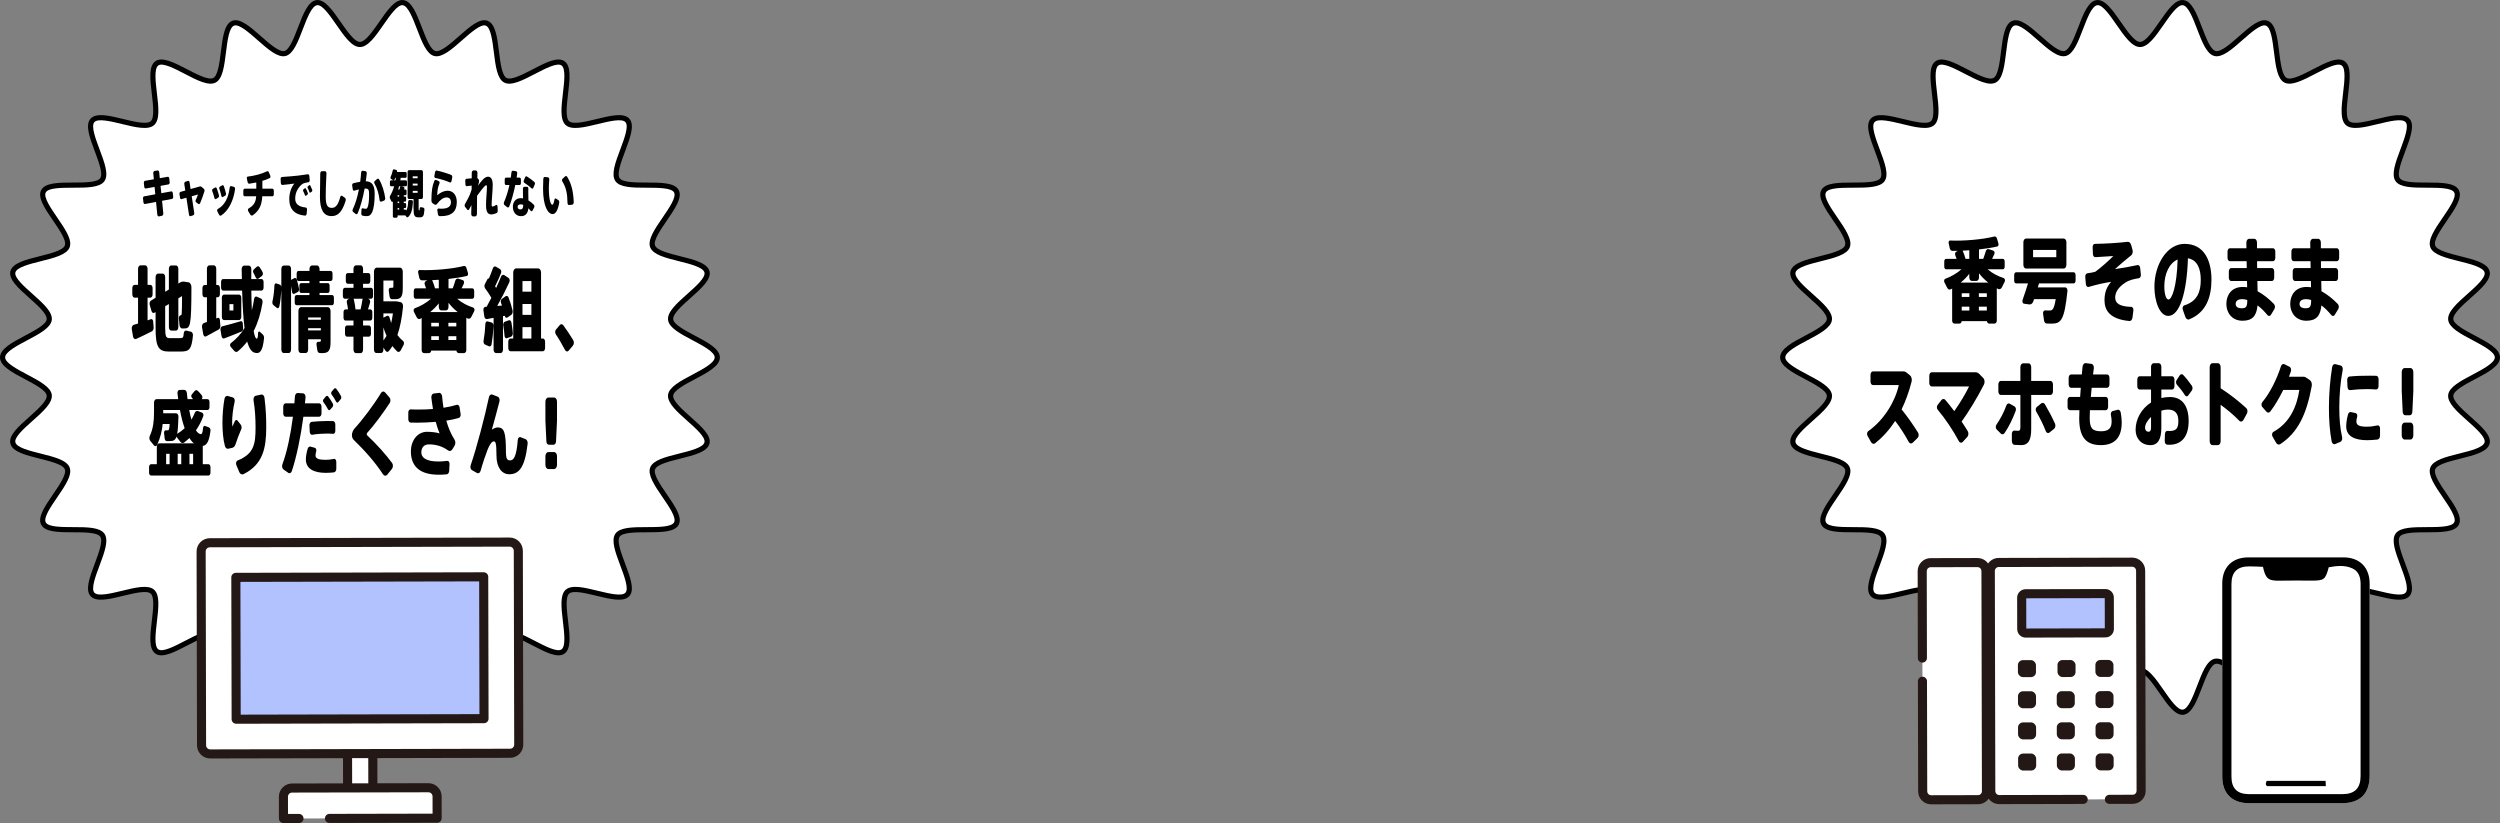 <?xml version="1.0" encoding="UTF-8"?><svg id="_レイヤー_2" xmlns="http://www.w3.org/2000/svg" viewBox="0 0 966.781 318.288"><rect x="0" y="0" width="966.781" height="318.288" fill="#808080" stroke="none"/><defs><style>.cls-1{fill:#231815;}.cls-2{fill:#fff;}.cls-3{fill:#b2c2ff;}</style></defs><g id="_レイヤー_1-2"><path class="cls-2" d="M965.782,138.214c0,5.289-17.427,9.479-18.042,14.602-.629,5.236,15.291,13.448,14.057,18.472-1.255,5.108-19.177,5.002-21.017,9.852-1.862,4.906,11.613,16.712,9.194,21.313-2.438,4.636-19.809.226-22.77,4.508-2.974,4.301,7.284,18.992,3.824,22.894-3.464,3.907-19.281-4.516-23.188-1.052-3.902,3.459,2.564,20.173-1.736,23.147-4.283,2.962-17.632-8.989-22.267-6.551-4.6,2.419-2.322,20.196-7.228,22.058-4.849,1.84-14.932-12.967-20.04-11.713-5.024,1.234-7.091,19.038-12.327,19.667-5.123.616-11.362-16.178-16.65-16.178s-11.528,16.793-16.65,16.177c-5.236-.629-7.303-18.432-12.327-19.667-5.108-1.255-15.191,13.553-20.04,11.712-4.906-1.862-2.628-19.639-7.228-22.058-4.636-2.438-17.985,9.512-22.268,6.55-4.301-2.974,2.166-19.688-1.736-23.147-3.907-3.464-19.724,4.959-23.188,1.051-3.459-3.902,6.799-18.593,3.825-22.894-2.962-4.283-20.332.127-22.77-4.508-2.419-4.6,11.056-16.406,9.194-21.312-1.84-4.849-19.762-4.744-21.017-9.851-1.234-5.024,14.686-13.236,14.057-18.472-.616-5.123-18.042-9.313-18.042-14.601s17.427-9.479,18.042-14.602c.629-5.236-15.291-13.448-14.057-18.472,1.255-5.108,19.177-5.002,21.017-9.852,1.862-4.906-11.613-16.712-9.194-21.313,2.438-4.636,19.809-.226,22.77-4.508,2.974-4.301-7.284-18.992-3.824-22.894,3.464-3.907,19.281,4.516,23.188,1.052,3.902-3.459-2.564-20.173,1.736-23.147,4.283-2.962,17.632,8.989,22.267,6.551,4.6-2.419,2.322-20.196,7.228-22.058,4.849-1.84,14.932,12.967,20.04,11.713,5.024-1.234,7.091-19.038,12.327-19.667,5.123-.616,11.362,16.178,16.65,16.178s11.528-16.793,16.65-16.177c5.236.629,7.303,18.432,12.327,19.667,5.108,1.255,15.191-13.553,20.04-11.712,4.906,1.862,2.628,19.639,7.228,22.058,4.636,2.438,17.985-9.512,22.268-6.55,4.301,2.974-2.166,19.688,1.736,23.147,3.907,3.464,19.724-4.959,23.188-1.051,3.459,3.902-6.799,18.593-3.825,22.894,2.962,4.283,20.332-.127,22.77,4.508,2.419,4.6-11.056,16.406-9.194,21.312,1.84,4.849,19.762,4.744,21.017,9.851,1.234,5.024-14.686,13.236-14.057,18.472.616,5.123,18.042,9.313,18.042,14.601Z"/><path d="M843.96,276.428c-3.039,0-5.893-4.111-8.907-8.453-2.519-3.628-5.373-7.741-7.463-7.741-2.089,0-4.943,4.112-7.462,7.741-3.146,4.531-6.121,8.793-9.307,8.43-3.277-.395-5.175-5.337-7.183-10.568-1.556-4.051-3.318-8.643-5.264-9.121-2.016-.489-5.749,2.801-9.048,5.705-4.157,3.662-8.092,7.119-11.108,5.971-3.068-1.163-3.718-6.399-4.405-11.943-.536-4.323-1.145-9.223-2.935-10.164-1.812-.95-6.225,1.336-10.112,3.356-4.929,2.562-9.583,4.984-12.259,3.131-2.687-1.857-2.065-7.084-1.408-12.616.516-4.338,1.1-9.255-.422-10.605-1.527-1.354-6.344-.182-10.594.851-5.409,1.315-10.516,2.557-12.68.116-2.16-2.436-.316-7.354,1.635-12.561,1.537-4.099,3.278-8.745,2.115-10.428-1.154-1.669-6.099-1.68-10.462-1.689-5.578-.013-10.847-.025-12.37-2.922-1.511-2.871,1.45-7.195,4.585-11.773,2.479-3.621,5.289-7.726,4.56-9.65-.715-1.882-5.496-3.077-9.714-4.132-5.428-1.357-10.555-2.64-11.34-5.835-.77-3.132,3.132-6.604,7.263-10.28,3.291-2.929,7.021-6.249,6.772-8.312-.237-1.979-4.575-4.275-8.401-6.301-4.961-2.627-9.647-5.108-9.647-8.42,0-3.311,4.686-5.791,9.646-8.418,3.827-2.026,8.164-4.323,8.402-6.303.248-2.062-3.481-5.383-6.772-8.312-4.131-3.676-8.032-7.147-7.263-10.279.784-3.196,5.912-4.479,11.34-5.835,4.218-1.055,8.999-2.25,9.714-4.133.729-1.925-2.08-6.029-4.559-9.65-3.135-4.579-6.096-8.903-4.585-11.774,1.523-2.896,6.792-2.908,12.37-2.921,4.363-.01,9.308-.021,10.462-1.689,1.163-1.683-.578-6.329-2.115-10.429-1.951-5.207-3.794-10.125-1.635-12.561,2.163-2.439,7.272-1.199,12.681.116,4.25,1.033,9.066,2.203,10.593.851,1.522-1.35.938-6.267.423-10.605-.658-5.532-1.278-10.758,1.408-12.616,2.671-1.847,7.328.571,12.258,3.132,3.889,2.021,8.302,4.308,10.112,3.356,1.79-.941,2.397-5.841,2.935-10.164.688-5.544,1.337-10.78,4.405-11.943,3.026-1.152,6.95,2.311,11.108,5.971,3.3,2.906,7.048,6.198,9.047,5.706,1.946-.479,3.709-5.07,5.264-9.122,2.009-5.231,3.905-10.174,7.183-10.567,3.187-.373,6.16,3.898,9.307,8.43,2.519,3.629,5.373,7.741,7.462,7.741,2.09,0,4.944-4.112,7.463-7.741,3.146-4.532,6.102-8.804,9.307-8.43,3.277.394,5.175,5.336,7.184,10.568,1.555,4.051,3.317,8.643,5.263,9.121,2.018.5,5.75-2.802,9.048-5.706,4.157-3.66,8.084-7.122,11.108-5.971,3.068,1.164,3.718,6.4,4.405,11.943.537,4.323,1.145,9.224,2.935,10.165,1.814.954,6.225-1.335,10.113-3.356,4.93-2.562,9.589-4.979,12.257-3.132,2.688,1.858,2.066,7.084,1.409,12.617-.516,4.338-1.1,9.255.422,10.604,1.528,1.354,6.344.183,10.594-.851,5.407-1.313,10.516-2.559,12.68-.115,2.16,2.436.316,7.354-1.636,12.561-1.536,4.1-3.278,8.745-2.115,10.428,1.154,1.669,6.1,1.68,10.463,1.689,5.578.013,10.847.025,12.37,2.922,1.511,2.871-1.45,7.195-4.585,11.773-2.479,3.621-5.289,7.725-4.56,9.649.715,1.883,5.496,3.078,9.715,4.133,5.428,1.357,10.555,2.64,11.339,5.835.77,3.132-3.132,6.604-7.262,10.279-3.291,2.929-7.021,6.249-6.773,8.312.237,1.979,4.575,4.275,8.402,6.302,4.961,2.626,9.646,5.107,9.646,8.418,0,3.312-4.687,5.793-9.647,8.42-3.826,2.025-8.164,4.322-8.401,6.301-.248,2.063,3.482,5.384,6.773,8.312,4.13,3.676,8.031,7.147,7.262,10.279-.784,3.195-5.911,4.478-11.339,5.835-4.219,1.055-9,2.25-9.715,4.133-.729,1.925,2.08,6.029,4.559,9.65,3.135,4.578,6.096,8.902,4.585,11.773-1.523,2.896-6.792,2.909-12.371,2.922-4.362.01-9.308.021-10.462,1.69-1.163,1.682.579,6.328,2.115,10.427,1.952,5.207,3.796,10.126,1.636,12.562-2.163,2.439-7.272,1.198-12.681-.116-4.25-1.033-9.068-2.205-10.593-.851-1.522,1.35-.938,6.267-.423,10.605.658,5.532,1.278,10.758-1.407,12.616-2.676,1.851-7.33-.571-12.258-3.132-3.891-2.021-8.3-4.309-10.113-3.356-1.79.941-2.398,5.841-2.935,10.164-.688,5.543-1.337,10.779-4.405,11.943-3.018,1.152-6.951-2.311-11.108-5.971-3.297-2.904-7.029-6.195-9.047-5.706-1.946.479-3.709,5.07-5.264,9.122-2.009,5.231-3.905,10.174-7.183,10.567-.134.016-.267.023-.399.023ZM827.59,258.234c3.136,0,6.036,4.178,9.106,8.601,2.546,3.667,5.407,7.828,7.425,7.584,2.08-.25,3.926-5.057,5.554-9.298,1.898-4.947,3.692-9.619,6.654-10.347,3.021-.748,6.823,2.604,10.846,6.146,3.363,2.962,7.176,6.324,9.077,5.603,1.94-.737,2.572-5.828,3.13-10.32.654-5.276,1.272-10.261,3.987-11.688,2.745-1.445,7.223.886,11.967,3.352,3.991,2.073,8.512,4.418,10.198,3.262,1.695-1.173,1.092-6.254.56-10.736-.63-5.294-1.224-10.294,1.082-12.337,2.308-2.05,7.207-.857,12.392.403,4.38,1.064,9.344,2.271,10.712.733,1.36-1.535-.432-6.315-2.013-10.533-1.874-5.001-3.645-9.725-1.887-12.267,1.749-2.529,6.777-2.54,12.102-2.553,4.521-.011,9.644-.022,10.606-1.854.949-1.804-1.928-6.005-4.465-9.712-3.023-4.416-5.88-8.588-4.778-11.489,1.085-2.86,5.949-4.076,11.099-5.364,4.399-1.1,9.385-2.347,9.883-4.371.481-1.962-3.308-5.334-6.65-8.309-4.012-3.571-7.802-6.944-7.43-10.045.363-3.019,4.778-5.355,9.452-7.83,4.022-2.131,8.583-4.545,8.583-6.652,0-2.106-4.56-4.521-8.583-6.65-4.674-2.476-9.089-4.812-9.452-7.831-.372-3.101,3.418-6.474,7.43-10.045,3.343-2.975,7.132-6.347,6.65-8.309-.498-2.024-5.483-3.271-9.883-4.371-5.149-1.288-10.014-2.504-11.099-5.364-1.102-2.901,1.755-7.072,4.778-11.488,2.538-3.706,5.415-7.908,4.466-9.712-.963-1.831-6.086-1.843-10.605-1.854-5.324-.012-10.354-.023-12.103-2.553-1.758-2.542.013-7.266,1.888-12.267,1.581-4.217,3.373-8.997,2.012-10.532-1.365-1.538-6.332-.333-10.711.732-5.186,1.261-10.084,2.451-12.393.403-2.305-2.043-1.711-7.043-1.082-12.336.532-4.483,1.136-9.563-.561-10.737-1.681-1.166-6.206,1.188-10.197,3.262-4.745,2.465-9.226,4.793-11.967,3.352-2.715-1.428-3.333-6.411-3.987-11.688-.558-4.492-1.189-9.584-3.13-10.321-1.893-.713-5.712,2.639-9.078,5.603-4.022,3.543-7.82,6.896-10.846,6.146-2.962-.728-4.755-5.399-6.653-10.346-1.629-4.241-3.474-9.049-5.555-9.299-2.019-.234-4.879,3.916-7.425,7.584-3.07,4.423-5.971,8.601-9.106,8.601s-6.035-4.178-9.105-8.601c-2.545-3.667-5.433-7.856-7.425-7.584-2.08.25-3.926,5.057-5.554,9.298-1.898,4.947-3.692,9.619-6.654,10.347-3.023.748-6.822-2.604-10.845-6.146-3.364-2.962-7.175-6.32-9.078-5.603-1.94.736-2.572,5.828-3.13,10.32-.654,5.276-1.272,10.261-3.987,11.688-2.741,1.444-7.222-.886-11.966-3.352-3.991-2.072-8.511-4.42-10.199-3.262-1.695,1.173-1.092,6.254-.56,10.736.63,5.294,1.224,10.294-1.082,12.337-2.309,2.049-7.208.856-12.392-.403-4.382-1.064-9.346-2.272-10.712-.733-1.36,1.535.432,6.315,2.012,10.532,1.875,5.001,3.646,9.726,1.887,12.268-1.748,2.529-6.777,2.54-12.102,2.553-4.52.01-9.643.021-10.605,1.853-.949,1.804,1.928,6.006,4.465,9.713,3.023,4.416,5.88,8.588,4.778,11.489-1.085,2.86-5.948,4.076-11.098,5.364-4.399,1.1-9.386,2.347-9.884,4.371-.481,1.962,3.308,5.334,6.65,8.31,4.013,3.57,7.802,6.942,7.43,10.043-.363,3.019-4.778,5.356-9.453,7.832-4.022,2.13-8.582,4.544-8.582,6.65,0,2.107,4.561,4.521,8.583,6.652,4.674,2.475,9.089,4.812,9.452,7.83.372,3.101-3.417,6.473-7.43,10.044-3.343,2.976-7.132,6.348-6.65,8.31.498,2.024,5.484,3.271,9.884,4.371,5.148,1.287,10.013,2.504,11.098,5.363,1.102,2.901-1.755,7.073-4.778,11.489-2.538,3.707-5.415,7.908-4.466,9.712.963,1.831,6.086,1.843,10.605,1.854,5.324.012,10.354.023,12.102,2.553,1.759,2.542-.012,7.266-1.887,12.267-1.581,4.217-3.372,8.997-2.012,10.532,1.364,1.539,6.329.332,10.711-.733,5.186-1.261,10.085-2.451,12.393-.403,2.305,2.044,1.711,7.044,1.082,12.337-.532,4.482-1.136,9.563.56,10.736,1.685,1.163,6.207-1.188,10.199-3.262,4.744-2.465,9.223-4.793,11.966-3.351,2.715,1.427,3.333,6.411,3.987,11.688.558,4.492,1.189,9.584,3.13,10.32,1.902.715,5.712-2.639,9.078-5.603,4.023-3.542,7.83-6.892,10.846-6.146,2.962.728,4.755,5.399,6.654,10.346,1.628,4.241,3.474,9.049,5.554,9.299,2.022.262,4.88-3.916,7.425-7.584,3.07-4.423,5.97-8.601,9.105-8.601Z"/><path d="M775.237,108.954l-1.084,2.16c-.328.648-.907.9-1.437.648l-.529-.288v12.562c0,.611-.428,1.115-.958,1.115h-1.916c-.504,0-.907-.432-.958-.972h-9.73c-.05.54-.454.972-.933.972h-1.84c-.504,0-.933-.504-.933-1.08v-12.49l-.529.288c-.504.288-1.059.036-1.386-.576l-1.084-2.123c-.252-.504-.076-1.225.353-1.368,2.193-.792,4.461-2.088,6.251-3.672h-5.949c-.403,0-.706-.432-.706-1.008v-2.016c0-.576.302-1.008.706-1.008h4.059l-.504-1.403c-.202-.504-.05-1.116.328-1.332l.681-.36h-2.218c-.429,0-.807-.468-.933-1.044l-.429-1.979c-.101-.504.177-.972.529-.972,5.42.252,12.755-.433,17.116-1.548.429-.108.857.18,1.033.756l.58,1.943c.151.504-.05,1.08-.429,1.152-1.991.468-4.461.863-7.083,1.151v3.636h1.638c.353-.972.706-1.979.958-2.88.202-.684.706-1.044,1.21-.863l1.739.575c.429.145.605.864.378,1.368l-.857,1.8h4.159c.403,0,.706.432.706,1.008v2.016c0,.576-.303,1.008-.706,1.008h-5.898c1.765,1.548,4.033,2.7,6.251,3.42.429.144.605.899.353,1.403ZM768.86,109.278c-1.311-1.044-2.521-2.231-3.554-3.6v1.584c0,.756-.403,1.368-.933,1.368h-1.891c-.529,0-.933-.612-.933-1.368v-1.368c-.983,1.261-2.118,2.376-3.328,3.384h10.638ZM761.574,114.822v-1.404h-2.949v1.404h2.949ZM758.625,120.077h2.949v-1.476h-2.949v1.476ZM758.953,96.931l.101.181c.454,1.044.807,2.088,1.033,2.987h1.462v-3.312l-2.597.144ZM768.33,113.418h-3.076v1.404h3.076v-1.404ZM768.33,120.077v-1.476h-3.076v1.476h3.076Z"/><path d="M802.655,106.363v2.159c0,.612-.328,1.08-.756,1.08h-13.385l-.479,1.548h10.638c.529,0,.908.684.832,1.403-1.185,11.303-2.47,12.599-6.125,12.599-.479,0-1.185-.036-1.891-.036-.529,0-.958-.54-1.059-1.296l-.353-2.556c-.076-.647.302-1.26.756-1.224.706.036,1.437.036,1.891.036.907,0,1.613-.396,2.243-4.392h-8.369l-.277.828c-.277.792-.882,1.296-1.513,1.224l-2.092-.288c-.504-.071-.781-.827-.554-1.476.655-1.836,1.437-4.211,2.092-6.371h-4.588c-.429,0-.756-.468-.756-1.08v-2.159c0-.612.328-1.08.756-1.08h22.233c.429,0,.756.468.756,1.08ZM782.464,102.403v-8.711c0-.792.454-1.439,1.008-1.439h14.621c.555,0,1.008.647,1.008,1.439v8.711c0,.792-.454,1.439-1.008,1.439h-14.621c-.554,0-1.008-.647-1.008-1.439ZM786.219,99.452h8.974v-2.808h-8.974v2.808Z"/><path d="M827.149,107.586c-2.118.324-3.907.792-5.193,1.655-2.975,1.944-3.983,3.96-3.983,5.832,0,2.159,1.563,3.455,6.227,3.6.529,0,.907.684.807,1.403l-.353,2.771c-.101.792-.605,1.332-1.16,1.296-7.537-.684-9.654-4.104-9.654-7.991,0-2.844.706-5.039,2.571-7.163-3.227.504-5.52,1.044-8.722,1.98-.504.144-.983-.36-1.059-1.08l-.227-2.735c-.076-.757.303-1.404.832-1.477,1.185-.144,2.067-.323,3.025-.575,2.017-1.44,5.268-4.32,6.982-6.084l-6.932.433c-.504.035-.933-.504-.958-1.225l-.101-2.627c-.025-.721.353-1.296.857-1.296,3.68-.036,9.251-.36,12.654-.792.605-.072,1.16.432,1.386,1.224l.529,1.943c.202.756,0,1.656-.504,2.052-2.067,1.62-4.411,3.636-6.277,5.328,2.823-.396,5.571-.864,8.697-1.548.504-.108.958.359,1.033,1.079l.277,2.556c.076.685-.277,1.368-.756,1.44Z"/><path d="M855.197,108.126c0,6.515-1.891,12.67-8.596,15.37-.605.252-1.235-.181-1.513-.973l-.958-2.735c-.252-.684.025-1.512.554-1.691,5.143-1.584,6.377-5.436,6.377-9.863,0-4.463-1.411-7.738-4.966-8.351-.403,13.282-3.201,22.281-7.587,22.281-3.353,0-5.369-5.615-5.369-11.303,0-8.459,4.79-16.558,11.646-16.558,7.789,0,10.411,6.767,10.411,13.822ZM842.115,100.351c-3.328,1.476-5.143,5.651-5.143,10.367,0,3.167.706,5.111,1.613,5.111,1.311,0,3.252-5.076,3.529-15.479Z"/><path d="M879.01,101h-6.176c0,.899,0,1.764.025,2.663h5.722c.479,0,.882.576.882,1.26v2.484c0,.684-.403,1.26-.882,1.26h-5.622l.076,3.959c2.244,1.224,4.437,2.952,6.327,4.932.429.468.529,1.368.177,1.943l-1.311,2.196c-.353.611-.958.647-1.386.144-1.16-1.439-2.471-2.735-3.832-3.743-.353,3.959-1.891,5.939-5.798,5.939-4.109,0-6.251-3.132-6.251-6.479,0-3.636,2.143-6.587,6.327-6.587.555,0,1.134.035,1.714.144l-.05-2.447h-6.151c-.479,0-.882-.576-.882-1.26v-2.484c0-.684.403-1.26.882-1.26h6.05l-.05-2.663h-6.503c-.479,0-.882-.576-.882-1.261v-2.483c0-.684.403-1.26.882-1.26h6.428c0-.756-.025-1.476-.025-2.159,0-.828.454-1.477,1.033-1.477h2.067c.58,0,1.008.648,1.008,1.477v2.159h6.201c.479,0,.882.576.882,1.26v2.483c0,.685-.403,1.261-.882,1.261ZM869.053,116.009c-.681-.216-1.336-.324-1.992-.324-1.714,0-2.496.756-2.496,1.836,0,1.008.681,1.691,2.344,1.691,1.714,0,2.143-.611,2.143-3.203Z"/><path d="M903.707,101h-6.176c0,.899,0,1.764.025,2.663h5.722c.479,0,.882.576.882,1.26v2.484c0,.684-.403,1.26-.882,1.26h-5.622l.076,3.959c2.244,1.224,4.437,2.952,6.327,4.932.429.468.529,1.368.176,1.943l-1.311,2.196c-.353.611-.958.647-1.386.144-1.16-1.439-2.471-2.735-3.832-3.743-.353,3.959-1.891,5.939-5.798,5.939-4.109,0-6.251-3.132-6.251-6.479,0-3.636,2.143-6.587,6.327-6.587.554,0,1.134.035,1.714.144l-.05-2.447h-6.15c-.479,0-.882-.576-.882-1.26v-2.484c0-.684.403-1.26.882-1.26h6.05l-.051-2.663h-6.503c-.479,0-.882-.576-.882-1.261v-2.483c0-.684.403-1.26.882-1.26h6.428c0-.756-.025-1.476-.025-2.159,0-.828.454-1.477,1.033-1.477h2.067c.58,0,1.008.648,1.008,1.477v2.159h6.201c.479,0,.882.576.882,1.26v2.483c0,.685-.403,1.261-.882,1.261ZM893.75,116.009c-.68-.216-1.336-.324-1.991-.324-1.714,0-2.496.756-2.496,1.836,0,1.008.681,1.691,2.344,1.691,1.714,0,2.143-.611,2.143-3.203Z"/><path d="M741.544,169.364l-1.866,1.836c-.529.504-1.21.36-1.588-.359-1.462-2.736-3.302-5.58-5.218-8.063-2.294,3.563-4.941,6.407-7.739,8.639-.529.433-1.21.217-1.588-.468l-1.336-2.376c-.353-.611-.202-1.512.303-1.871,6.05-4.248,10.436-11.555,11.772-17.782h-10.008c-.504,0-.933-.611-.933-1.332v-2.627c0-.72.429-1.332.933-1.332h11.848c.429,0,.832.18,1.185.468l1.286,1.044c.604.504.882,1.548.63,2.483-1.033,4.032-2.344,7.56-3.856,10.691,2.269,2.808,4.437,5.938,6.352,8.963.403.647.328,1.619-.176,2.087Z"/><path d="M758.577,163.029c.857,1.26,1.664,2.52,2.37,3.708.403.647.328,1.655-.151,2.195l-1.765,1.943c-.479.54-1.185.396-1.538-.287-1.991-3.815-5.193-8.64-8.167-12.167-.403-.468-.403-1.332-.025-1.836l1.462-1.871c.429-.54,1.084-.576,1.513-.072,1.159,1.332,2.319,2.844,3.453,4.355,2.269-3.168,4.588-7.127,5.722-9.539h-14.418c-.529,0-.958-.611-.958-1.367v-2.772c0-.756.429-1.367.958-1.367h16.939c.529,0,1.033.252,1.462.684l1.512,1.548c.555.576.681,1.728.277,2.52-2.596,5.111-5.772,10.331-8.646,14.326Z"/><path d="M779.491,158.889c-1.185,3.132-2.546,5.976-4.285,8.567-.378.576-1.008.684-1.462.216l-1.613-1.62c-.428-.432-.454-1.26-.101-1.8,1.487-2.159,2.924-4.823,3.832-7.415.252-.72.832-1.008,1.336-.72l1.84,1.044c.479.288.706,1.08.454,1.728ZM792.952,152.734h-7.461v13.211c0,4.535-1.286,6.191-3.882,6.191-.706,0-1.664-.036-2.646-.108-.529-.036-.958-.72-.958-1.476v-2.771c0-.756.429-1.296.958-1.26.529.035,1.059.071,1.487.071.605,0,.857-.324.857-1.367v-12.491h-7.562c-.529,0-.958-.611-.958-1.367v-2.7c0-.756.428-1.367.958-1.367h7.562v-5.328c0-.827.479-1.476,1.059-1.476h2.092c.58,0,1.034.648,1.034,1.476v5.328h7.461c.529,0,.958.611.958,1.367v2.7c0,.756-.428,1.367-.958,1.367ZM794.364,165.8l-1.815,1.477c-.504.396-1.135.18-1.412-.54-.983-2.521-2.218-5.04-3.706-7.56-.328-.576-.252-1.403.202-1.764l1.714-1.403c.479-.396,1.084-.252,1.462.359,1.462,2.483,2.748,4.932,3.882,7.451.302.684.151,1.584-.328,1.979Z"/><path d="M820.496,163.389c0,6.155-3.075,8.747-8.041,8.747-5.924,0-8.395-3.276-8.395-10.331,0-.828.025-1.908.076-3.168h-3.68c-.504,0-.907-.575-.907-1.296v-2.556c0-.72.403-1.296.907-1.296h3.958l.252-3.527h-3.781c-.504,0-.908-.576-.908-1.296v-2.556c0-.72.403-1.296.908-1.296h4.185l.277-2.987c.076-.864.656-1.476,1.261-1.404l2.193.288c.58.072,1.008.864.907,1.692l-.302,2.411h5.445c.504,0,.907.576.907,1.296v2.556c0,.72-.403,1.296-.907,1.296h-5.974l-.328,3.527h5.772c.504,0,.907.576.907,1.296v2.556c0,.721-.403,1.296-.907,1.296h-6.125c-.05,1.152-.076,2.16-.076,2.952,0,3.923.908,5.184,4.361,5.184,2.748,0,4.109-1.009,4.109-3.744,0-.828-.076-1.62-.277-2.52-.151-.684.151-1.404.655-1.548l1.941-.504c.554-.144,1.084.36,1.21,1.116.252,1.439.378,2.735.378,3.815Z"/><path d="M846.376,162.849c0,5.615-2.445,9.143-7.461,9.143-.252,0-.555,0-.882-.036-.504-.036-.933-.684-.907-1.403l.076-2.7c.025-.72.454-1.26.958-1.224.303.036.58.036.832.036,2.647,0,3.403-1.08,3.403-3.852,0-2.916-1.26-4.428-4.058-4.428-.857,0-1.714.145-2.521.433v6.659c0,4.319-1.311,6.659-4.209,6.659-3.529,0-5.748-2.556-5.748-5.903,0-4.319,2.37-8.279,5.975-10.583v-5.003h-4.412c-.504,0-.907-.576-.907-1.296v-2.556c0-.721.403-1.296.907-1.296h4.412v-3.636c0-.792.454-1.404,1.008-1.404h1.992c.555,0,.983.612.983,1.404v3.636h4.159c.504,0,.908.575.908,1.296v2.556c0,.72-.403,1.296-.908,1.296h-4.159v3.275c1.059-.252,2.143-.396,3.277-.396,4.865,0,7.285,3.527,7.285,9.323ZM831.832,161.229c-1.412,1.332-2.319,2.916-2.319,4.212,0,.756.454,1.512,1.311,1.512.756,0,1.009-.576,1.009-1.62v-4.104ZM847.586,151.043l-1.361,1.872c-.378.504-.958.468-1.286-.072-.832-1.368-2.042-2.916-3.125-4.104-.378-.396-.429-1.224-.101-1.728l1.235-1.872c.353-.54.933-.576,1.336-.144,1.185,1.26,2.395,2.843,3.328,4.175.353.54.353,1.368-.025,1.872Z"/><path d="M868.906,159.933l-1.361,2.484c-.378.684-1.059.827-1.563.323-2.193-2.268-4.714-4.392-7.234-6.191v14.074c0,.828-.479,1.513-1.059,1.513h-2.118c-.58,0-1.059-.685-1.059-1.513v-28.652c0-.827.479-1.512,1.059-1.512h2.118c.58,0,1.059.685,1.059,1.512v8.171c3.277,2.124,6.907,4.896,9.932,7.703.504.469.58,1.44.227,2.088Z"/><path d="M893.98,149.279c-2.067,11.339-5.521,18.069-12.15,22.461-.58.396-1.26.145-1.664-.576l-1.361-2.375c-.328-.576-.176-1.477.328-1.764,6.403-3.564,9.05-9.755,10.058-16.234h-6.226c-1.538,3.132-3.302,6.119-5.016,8.351-.429.576-1.059.54-1.513.036l-1.588-1.8c-.403-.468-.403-1.367,0-1.836,3.075-3.671,5.747-9.215,7.209-13.857.227-.757.832-1.116,1.386-.828l1.941.972c.504.252.756,1.08.529,1.8l-.731,2.052h5.596c.353,0,.706.107,1.008.324l1.437.972c.605.396.933,1.368.756,2.304Z"/><path d="M905.946,143.087c-.857,4.464-1.311,9.467-1.311,14.506,0,4.32.302,8.063,1.084,11.411.176.792-.126,1.655-.681,1.871l-2.042.864c-.555.216-1.159-.252-1.311-1.044-.731-3.779-1.059-8.171-1.059-13.03,0-5.363.479-10.906,1.235-15.658.126-.828.681-1.332,1.26-1.188l2.067.54c.554.144.907.936.756,1.728ZM920.39,165.657v2.808c0,.792-.429,1.439-.983,1.512-1.386.144-2.823.252-3.983.252-4.587,0-8.117-1.368-8.117-5.327,0-1.26.202-2.735.681-4.571.176-.721.655-1.08,1.185-.973l1.79.396c.454.108.756.792.58,1.403-.202.757-.302,1.332-.302,1.836,0,1.512,1.235,2.016,4.108,2.016,1.235,0,2.672-.18,4.084-.504.504-.107.958.433.958,1.152ZM907.685,147.011c-.025-.72.353-1.368.857-1.404,2.395-.252,5.268-.324,7.865-.324.882,0,1.739,0,2.521.036.504,0,.908.648.908,1.368l-.025,2.664c0,.72-.454,1.296-.958,1.26-1.059-.072-2.243-.145-3.453-.145-2.143,0-4.562.145-6.63.396-.504.071-.933-.504-.958-1.225l-.126-2.627Z"/><path d="M933.265,143.916v7.379l-.378,7.991c-.025.72-.454,1.296-.958,1.296h-1.815c-.504,0-.933-.576-.958-1.296l-.378-7.991v-7.379c0-.9.504-1.584,1.134-1.584h2.244c.63,0,1.109.684,1.109,1.584ZM933.265,165.008v3.348c0,.9-.479,1.62-1.109,1.62h-2.244c-.63,0-1.134-.72-1.134-1.62v-3.348c0-.899.504-1.583,1.134-1.583h2.244c.63,0,1.109.684,1.109,1.583Z"/><path class="cls-2" d="M277.382,138.214c0,5.289-17.427,9.479-18.042,14.602-.629,5.236,15.291,13.448,14.057,18.472-1.255,5.108-19.177,5.002-21.017,9.852-1.862,4.906,11.613,16.712,9.194,21.313-2.438,4.636-19.809.226-22.77,4.508-2.974,4.301,7.284,18.992,3.824,22.894-3.464,3.907-19.281-4.516-23.188-1.052-3.902,3.459,2.564,20.173-1.736,23.147-4.283,2.962-17.632-8.989-22.267-6.551-4.6,2.419-2.322,20.196-7.228,22.058-4.849,1.84-14.932-12.967-20.04-11.713-5.024,1.234-7.091,19.038-12.327,19.667-5.123.616-11.362-16.178-16.65-16.178s-11.528,16.793-16.65,16.177c-5.236-.629-7.303-18.432-12.327-19.667-5.108-1.255-15.191,13.553-20.04,11.712-4.906-1.862-2.628-19.639-7.228-22.058-4.636-2.438-17.985,9.512-22.268,6.55-4.301-2.974,2.166-19.688-1.736-23.147-3.907-3.464-19.724,4.959-23.188,1.051-3.459-3.902,6.799-18.593,3.825-22.894-2.962-4.283-20.332.127-22.77-4.508-2.419-4.6,11.056-16.406,9.194-21.312-1.84-4.849-19.762-4.744-21.017-9.851-1.234-5.024,14.686-13.236,14.057-18.472-.616-5.123-18.042-9.313-18.042-14.601s17.427-9.479,18.042-14.602c.629-5.236-15.291-13.448-14.057-18.472,1.255-5.108,19.177-5.002,21.017-9.852,1.862-4.906-11.613-16.712-9.194-21.313,2.438-4.636,19.809-.226,22.77-4.508,2.974-4.301-7.284-18.992-3.824-22.894,3.464-3.907,19.281,4.516,23.188,1.052,3.902-3.459-2.564-20.173,1.736-23.147,4.283-2.962,17.632,8.989,22.267,6.551,4.6-2.419,2.322-20.196,7.228-22.058,4.849-1.84,14.932,12.967,20.04,11.713,5.024-1.234,7.091-19.038,12.327-19.667,5.123-.616,11.362,16.178,16.65,16.178S150.719.401,155.841,1.016c5.236.629,7.303,18.432,12.327,19.667,5.108,1.255,15.191-13.553,20.04-11.712,4.906,1.862,2.628,19.639,7.228,22.058,4.636,2.438,17.985-9.512,22.268-6.55,4.301,2.974-2.166,19.688,1.736,23.147,3.907,3.464,19.724-4.959,23.188-1.051,3.459,3.902-6.799,18.593-3.825,22.894,2.962,4.283,20.332-.127,22.77,4.508,2.419,4.6-11.056,16.406-9.194,21.312,1.84,4.849,19.762,4.744,21.017,9.851,1.234,5.024-14.686,13.236-14.057,18.472.616,5.123,18.042,9.313,18.042,14.601Z"/><path d="M155.561,276.428c-3.039,0-5.893-4.111-8.907-8.453-2.519-3.629-5.373-7.741-7.462-7.741-2.09,0-4.944,4.112-7.463,7.741-3.146,4.531-6.108,8.799-9.307,8.43-3.277-.395-5.174-5.336-7.183-10.568-1.555-4.051-3.317-8.643-5.264-9.121-2.02-.49-5.749,2.8-9.047,5.705-4.158,3.662-8.093,7.119-11.109,5.971-3.068-1.163-3.718-6.399-4.405-11.943-.536-4.323-1.145-9.223-2.935-10.164-1.811-.95-6.223,1.336-10.112,3.356-4.928,2.56-9.583,4.982-12.258,3.131-2.687-1.857-2.066-7.083-1.408-12.615.516-4.339,1.1-9.256-.423-10.606-1.526-1.354-6.342-.184-10.593.851-5.409,1.315-10.519,2.558-12.681.116-2.16-2.436-.316-7.354,1.636-12.561,1.536-4.099,3.278-8.745,2.115-10.428-1.154-1.669-6.1-1.68-10.463-1.689-5.578-.013-10.847-.025-12.37-2.922-1.51-2.871,1.451-7.195,4.585-11.772,2.479-3.622,5.289-7.727,4.56-9.651-.715-1.882-5.496-3.077-9.714-4.132-5.428-1.357-10.555-2.64-11.34-5.835-.77-3.132,3.132-6.604,7.263-10.28,3.291-2.929,7.021-6.248,6.772-8.312-.237-1.979-4.574-4.275-8.401-6.302-4.961-2.627-9.647-5.107-9.647-8.419,0-3.311,4.686-5.791,9.646-8.418,3.827-2.026,8.165-4.323,8.402-6.303.248-2.062-3.481-5.383-6.772-8.312-4.13-3.676-8.031-7.147-7.262-10.279.784-3.196,5.911-4.479,11.339-5.835,4.219-1.055,8.999-2.25,9.714-4.133.73-1.926-2.08-6.03-4.56-9.651-3.134-4.578-6.095-8.902-4.584-11.773,1.523-2.896,6.792-2.908,12.37-2.921,4.363-.01,9.309-.021,10.463-1.69,1.163-1.682-.578-6.327-2.115-10.427-1.951-5.207-3.795-10.126-1.635-12.562,2.163-2.438,7.271-1.198,12.68.116,4.25,1.033,9.066,2.203,10.593.851,1.522-1.35.938-6.267.423-10.605-.657-5.532-1.277-10.759,1.408-12.616,2.675-1.848,7.329.571,12.258,3.132,3.89,2.021,8.301,4.308,10.112,3.356,1.79-.941,2.397-5.841,2.935-10.164.688-5.544,1.337-10.78,4.405-11.943,3.024-1.153,6.952,2.31,11.109,5.972,3.301,2.905,7.054,6.197,9.046,5.705,1.946-.479,3.709-5.07,5.264-9.122,2.009-5.231,3.905-10.174,7.183-10.567,3.195-.363,6.161,3.898,9.307,8.43,2.519,3.629,5.373,7.741,7.463,7.741,2.089,0,4.943-4.112,7.462-7.74,3.145-4.532,6.123-8.791,9.308-8.431,3.277.394,5.174,5.336,7.183,10.567,1.555,4.052,3.317,8.644,5.264,9.122,2.015.486,5.749-2.802,9.047-5.705,4.157-3.661,8.085-7.123,11.109-5.972,3.068,1.164,3.718,6.4,4.405,11.943.536,4.323,1.144,9.224,2.934,10.165,1.812.954,6.224-1.335,10.113-3.356,4.932-2.562,9.588-4.978,12.258-3.132,2.687,1.858,2.066,7.084,1.408,12.616-.516,4.339-1.1,9.256.423,10.605,1.527,1.354,6.344.183,10.593-.851,5.406-1.313,10.517-2.559,12.68-.115,2.16,2.436.316,7.354-1.635,12.56-1.537,4.1-3.278,8.746-2.115,10.429,1.154,1.669,6.099,1.68,10.462,1.689,5.578.013,10.847.025,12.37,2.922,1.511,2.871-1.45,7.195-4.585,11.773-2.479,3.621-5.289,7.725-4.559,9.649.715,1.883,5.496,3.078,9.714,4.133,5.428,1.357,10.555,2.64,11.339,5.835.77,3.132-3.132,6.604-7.262,10.279-3.291,2.929-7.021,6.249-6.773,8.312.237,1.979,4.575,4.275,8.402,6.302,4.961,2.626,9.647,5.107,9.647,8.418,0,3.312-4.687,5.793-9.648,8.42-3.826,2.025-8.164,4.322-8.401,6.301-.248,2.063,3.482,5.384,6.773,8.312,4.13,3.676,8.031,7.147,7.262,10.279-.784,3.195-5.911,4.478-11.339,5.835-4.219,1.055-9,2.25-9.715,4.133-.729,1.925,2.08,6.029,4.56,9.651,3.134,4.577,6.095,8.901,4.585,11.772-1.523,2.896-6.793,2.909-12.371,2.922-4.363.01-9.308.021-10.462,1.69-1.163,1.682.578,6.328,2.115,10.428,1.951,5.207,3.794,10.125,1.635,12.561-2.163,2.439-7.272,1.198-12.681-.116-4.25-1.033-9.067-2.205-10.593-.851-1.522,1.35-.938,6.267-.423,10.605.658,5.532,1.278,10.758-1.407,12.616-2.677,1.851-7.33-.571-12.258-3.132-3.891-2.021-8.298-4.309-10.113-3.356-1.79.941-2.397,5.841-2.934,10.164-.688,5.543-1.337,10.779-4.405,11.943-3.028,1.152-6.952-2.311-11.109-5.972-3.299-2.903-7.027-6.194-9.047-5.705-1.945.479-3.708,5.07-5.263,9.121-2.009,5.232-3.906,10.175-7.184,10.568-.134.016-.267.023-.399.023ZM139.191,258.234c3.136,0,6.035,4.178,9.105,8.601,2.545,3.667,5.404,7.814,7.425,7.584,2.081-.25,3.926-5.058,5.555-9.299,1.898-4.946,3.691-9.618,6.653-10.346,3.02-.748,6.823,2.604,10.846,6.146,3.365,2.965,7.179,6.318,9.078,5.604,1.94-.737,2.572-5.828,3.129-10.32.654-5.276,1.272-10.261,3.987-11.688,2.746-1.445,7.223.886,11.967,3.352,3.991,2.073,8.514,4.418,10.198,3.262,1.695-1.173,1.092-6.254.56-10.736-.63-5.294-1.224-10.294,1.082-12.337,2.309-2.05,7.206-.857,12.392.403,4.38,1.064,9.344,2.271,10.712.733,1.36-1.535-.432-6.315-2.012-10.532-1.875-5.001-3.646-9.726-1.887-12.268,1.749-2.529,6.777-2.54,12.102-2.553,4.52-.011,9.643-.022,10.606-1.854.948-1.804-1.928-6.005-4.466-9.711-3.023-4.417-5.88-8.589-4.778-11.49,1.085-2.86,5.949-4.076,11.099-5.364,4.399-1.1,9.385-2.347,9.883-4.371.481-1.962-3.308-5.334-6.65-8.309-4.012-3.571-7.802-6.944-7.43-10.045.363-3.019,4.778-5.355,9.452-7.83,4.023-2.131,8.584-4.545,8.584-6.652,0-2.106-4.56-4.521-8.583-6.65-4.675-2.476-9.09-4.812-9.453-7.831-.372-3.101,3.418-6.474,7.43-10.045,3.343-2.975,7.132-6.347,6.65-8.309-.498-2.024-5.483-3.271-9.882-4.371-5.15-1.288-10.014-2.504-11.099-5.364-1.102-2.901,1.754-7.072,4.777-11.488,2.538-3.707,5.415-7.908,4.466-9.712-.963-1.831-6.086-1.843-10.605-1.854-5.324-.012-10.354-.023-12.102-2.553-1.759-2.542.012-7.266,1.887-12.267,1.581-4.218,3.372-8.997,2.012-10.532-1.365-1.538-6.332-.332-10.711.732-5.186,1.261-10.084,2.451-12.392.403-2.306-2.043-1.712-7.043-1.082-12.337.532-4.482,1.136-9.563-.56-10.736-1.688-1.167-6.208,1.188-10.199,3.262-4.746,2.465-9.224,4.793-11.967,3.352-2.715-1.428-3.333-6.411-3.987-11.688-.557-4.491-1.188-9.583-3.129-10.32-1.899-.713-5.712,2.639-9.078,5.604-4.022,3.542-7.825,6.896-10.846,6.146-2.962-.728-4.756-5.399-6.654-10.347-1.628-4.241-3.474-9.048-5.554-9.298-1.991-.241-4.881,3.917-7.427,7.585-3.069,4.422-5.97,8.6-9.104,8.6-3.136,0-6.035-4.178-9.105-8.601-2.547-3.667-5.444-7.856-7.426-7.584-2.08.25-3.926,5.057-5.554,9.298-1.898,4.947-3.692,9.619-6.654,10.347-3.021.748-6.822-2.604-10.845-6.146-3.365-2.965-7.181-6.315-9.078-5.604-1.94.736-2.572,5.828-3.13,10.32-.654,5.276-1.272,10.261-3.987,11.688-2.74,1.444-7.222-.886-11.966-3.352-3.992-2.074-8.517-4.427-10.198-3.262-1.695,1.173-1.092,6.254-.56,10.736.629,5.294,1.223,10.294-1.083,12.337-2.31,2.049-7.208.856-12.392-.403-4.381-1.065-9.348-2.271-10.711-.733-1.361,1.535.431,6.316,2.012,10.533,1.874,5.001,3.645,9.725,1.887,12.267-1.749,2.529-6.778,2.54-12.103,2.553-4.52.01-9.643.021-10.605,1.853-.948,1.804,1.928,6.005,4.465,9.712,3.024,4.417,5.88,8.589,4.778,11.49-1.085,2.86-5.948,4.076-11.098,5.363-4.399,1.101-9.386,2.347-9.883,4.372-.481,1.962,3.308,5.334,6.65,8.31,4.012,3.57,7.801,6.942,7.429,10.043-.363,3.019-4.778,5.356-9.453,7.832-4.022,2.13-8.582,4.544-8.582,6.65,0,2.107,4.561,4.521,8.583,6.651,4.675,2.476,9.089,4.812,9.452,7.831.372,3.101-3.417,6.474-7.43,10.044-3.343,2.976-7.132,6.348-6.65,8.31.498,2.024,5.484,3.271,9.884,4.371,5.149,1.287,10.013,2.504,11.098,5.363,1.102,2.901-1.755,7.073-4.778,11.489-2.538,3.707-5.414,7.908-4.466,9.712.963,1.831,6.086,1.843,10.605,1.854,5.324.012,10.354.023,12.103,2.553,1.758,2.542-.013,7.266-1.887,12.267-1.581,4.217-3.373,8.997-2.013,10.532,1.365,1.538,6.33.331,10.712-.733,5.186-1.261,10.084-2.451,12.392-.403,2.306,2.044,1.712,7.044,1.082,12.338-.532,4.482-1.136,9.562.56,10.735,1.684,1.161,6.206-1.187,10.199-3.262,4.745-2.465,9.227-4.793,11.966-3.351,2.715,1.427,3.333,6.411,3.987,11.688.558,4.492,1.189,9.584,3.13,10.32,1.898.715,5.713-2.64,9.079-5.603,4.021-3.542,7.827-6.892,10.845-6.146,2.962.728,4.756,5.399,6.654,10.346,1.628,4.242,3.474,9.049,5.554,9.299,2.013.262,4.88-3.916,7.426-7.584,3.07-4.423,5.97-8.601,9.105-8.601Z"/><path d="M59.41,126.587c.051.684-.227,1.332-.68,1.548-1.891.972-4.286,2.124-6.101,2.952-.529.216-1.059-.217-1.185-.973l-.479-2.808c-.126-.756.227-1.548.756-1.691l1.664-.504v-10.007h-1.361c-.479,0-.857-.576-.857-1.26v-2.447c0-.685.378-1.225.857-1.225h1.361v-6.227c0-.721.429-1.332.933-1.332h1.84c.504,0,.907.611.907,1.332v6.227h1.084c.479,0,.857.54.857,1.225v2.447c0,.684-.378,1.26-.857,1.26h-1.084v8.783l1.286-.468c.403-.145.832.252.882.863l.176,2.304ZM74.611,129.792c-.504,5.291-1.437,6.155-4.688,6.155h-4.613c-4.033,0-5.143-1.729-5.143-9.215v-6.048l-.428.252c-.454.288-.983-.036-1.16-.684l-.681-2.34c-.202-.647.025-1.368.479-1.655l1.79-1.116v-7.991c0-.72.429-1.332.933-1.332h1.866c.504,0,.907.612.907,1.332v5.688l1.437-.9v-7.99c0-.721.403-1.296.907-1.296h1.84c.504,0,.907.575.907,1.296v5.723l.706-.432c.479-.288.983-.396,1.512-.324l1.689.252c.681.108,1.16.937,1.16,1.908-.025,15.406-.429,15.945-2.924,15.945h-.68c-.504,0-.933-.575-1.008-1.295l-.252-2.556c-.05-.685.303-1.261.782-1.261.328,0,.428-.071.454-7.415l-1.437.864v11.158c0,.721-.403,1.332-.907,1.332h-1.84c-.504,0-.907-.611-.907-1.332v-8.927l-1.437.828v8.351c0,3.456.403,3.996,1.689,3.996h4.109c.983,0,1.286-.18,1.386-1.872.05-.684.504-1.151.983-1.044l1.79.433c.504.107.857.791.781,1.512Z"/><path d="M85.215,125.904c.051.647-.201,1.26-.63,1.512l-4.89,2.664c-.479.252-.983-.145-1.109-.864l-.454-2.664c-.126-.72.202-1.439.706-1.619l1.185-.433v-9.538h-.908c-.454,0-.832-.54-.832-1.188v-2.375c0-.648.378-1.188.832-1.188h.908v-6.299c0-.72.403-1.296.907-1.296h1.79c.504,0,.907.576.907,1.296v6.299h.58c.454,0,.832.54.832,1.188v2.375c0,.648-.378,1.188-.832,1.188h-.58v8.207l.58-.253c.378-.144.781.217.832.792l.176,2.196ZM93.408,128.208c-2.067.863-4.764,1.943-6.706,2.663-.454.181-.933-.252-1.033-.899l-.403-2.376c-.101-.647.202-1.296.655-1.403,2.017-.504,4.991-1.296,7.209-1.98.353-.107.731.288.756.792l.126,1.944c.05.575-.227,1.115-.605,1.26ZM102.104,130.871c-.554,4.968-1.538,6.048-3.58,5.544-1.26-.324-2.218-1.764-2.949-4.319-1.059,1.403-2.243,2.627-3.554,3.743-.454.396-1.033.324-1.437-.144l-1.387-1.584c-.328-.396-.302-1.116.076-1.404,2.143-1.655,3.907-3.527,5.293-5.867-.479-3.743-.756-8.566-.933-14.47h-7.36c-.429,0-.782-.504-.782-1.116v-2.231c0-.612.353-1.116.782-1.116h7.26l-.076-3.852c0-.72.429-1.332.933-1.332h1.865c.504,0,.933.612.933,1.332-.025,1.332-.025,2.628-.025,3.852h3.983c.428,0,.781.504.781,1.116v2.231c0,.612-.353,1.116-.781,1.116h-3.958c.025,2.844.101,5.399.202,7.595.353-1.368.656-2.844.882-4.428.101-.647.58-1.008,1.008-.827l1.613.72c.454.216.731.863.63,1.548-.681,4.283-1.84,7.919-3.428,11.051.328,1.871.706,2.843,1.134,2.915.328.036.504-.288.58-2.195.025-.468.353-.72.63-.468l1.185,1.079c.353.324.555.9.479,1.512ZM85.795,122.592v-7.487c0-.647.378-1.188.832-1.188h5.823c.454,0,.857.54.857,1.188v7.487c0,.647-.403,1.188-.857,1.188h-5.823c-.454,0-.832-.54-.832-1.188ZM88.744,120.073h1.513v-2.448h-1.513v2.448ZM97.995,105.495c-.227-.396-.151-1.009.151-1.296l1.16-1.044c.328-.324.781-.252,1.059.144.454.648.857,1.296,1.185,1.944.227.468.126,1.151-.227,1.439l-1.361,1.044c-.378.288-.857.107-1.084-.432-.252-.612-.529-1.188-.882-1.8Z"/><path d="M115.129,112.945l-1.361.685c-.353.18-.756-.181-.832-.72l-.378-2.304v24.585c0,.756-.403,1.331-.933,1.331h-1.891c-.529,0-.933-.575-.933-1.331v-23.073c-.151,2.34-.378,4.715-.807,6.479-.126.54-.58.756-.908.469l-1.311-1.044c-.378-.288-.554-.937-.403-1.512.403-1.656.656-3.924.756-6.12.025-.539.353-.899.706-.791l1.386.468c.277.107.479.396.58.756v-6.804c0-.756.403-1.331.933-1.331h1.891c.529,0,.933.575.933,1.331v4.248l.126-.108,1.21-.611c.353-.181.706.071.857.539.378,1.261.681,2.448.882,3.564.101.575-.126,1.115-.504,1.295ZM129.119,115.069v1.979c0,.54-.302.973-.681.973h-13.789c-.378,0-.68-.433-.68-.973v-1.979c0-.54.302-.972.68-.972h5.017v-.828h-3.227c-.378,0-.655-.396-.655-.936v-1.908c0-.54.277-.936.655-.936h3.227v-.828h-4.26c-.378,0-.681-.432-.681-.972v-1.943c0-.54.303-.973.681-.973h4.26v-.72c0-.756.454-1.403.983-1.403h1.941c.529,0,.983.647.983,1.403v.72h4.335c.378,0,.681.433.681.973v1.943c0,.54-.302.972-.681.972h-4.335v.828h3.227c.378,0,.655.396.655.936v1.908c0,.54-.277.936-.655.936h-3.227v.828h4.865c.378,0,.681.432.681.972ZM127.833,120.252v11.914c0,3.456-.756,4.392-3.251,4.392-.277,0-.58-.036-.933-.036-.454,0-.832-.432-.933-1.079l-.328-2.196c-.076-.576.227-1.08.63-1.08h.529c.429,0,.529-.144.529-.54v-.432h-4.916v3.996c0,.756-.403,1.331-.933,1.331h-1.891c-.529,0-.933-.575-.933-1.331v-14.938c0-.828.454-1.476,1.034-1.476h10.36c.58,0,1.033.647,1.033,1.476ZM119.162,122.772v.864h4.916v-.864h-4.916ZM124.077,127.776v-.864h-4.916v.864h4.916Z"/><path d="M144.26,112.37v2.123c0,.576-.328,1.044-.731,1.044h-1.16l.277.145c.403.18.605.792.454,1.367l-.781,2.592h.907c.429,0,.756.468.756,1.08v2.16c0,.611-.328,1.079-.756,1.079h-2.823v1.908h2.294c.429,0,.756.468.756,1.08v2.159c0,.612-.328,1.08-.756,1.08h-2.294v5.039c0,.721-.403,1.332-.907,1.332h-1.865c-.504,0-.933-.611-.933-1.332v-5.039h-2.521c-.429,0-.756-.468-.756-1.08v-2.159c0-.612.328-1.08.756-1.08h2.521v-1.908h-3.1c-.429,0-.756-.468-.756-1.079v-2.16c0-.612.328-1.08.756-1.08h.983c-.101-.863-.252-1.764-.454-2.627-.126-.54.101-1.116.479-1.261l.479-.216h-1.739c-.403,0-.756-.468-.756-1.044v-2.123c0-.576.353-1.08.756-1.08h3.353v-1.548h-2.243c-.403,0-.731-.468-.731-1.044v-2.052c0-.576.328-1.044.731-1.044h2.243v-1.655c0-.721.429-1.332.933-1.332h1.865c.504,0,.907.611.907,1.332v1.655h2.092c.403,0,.706.468.706,1.044v2.052c0,.576-.303,1.044-.706,1.044h-2.092v1.548h3.126c.403,0,.731.504.731,1.08ZM140.252,115.537h-3.503l.101.324c.303,1.332.529,2.664.63,3.779h1.966c.303-1.296.53-2.663.731-3.815l.075-.288ZM156.057,133.426l-1.134,2.124c-.328.576-.933.72-1.361.324-.63-.612-1.235-1.296-1.814-2.052-.429.72-.908,1.368-1.387,1.943-.378.468-.933.396-1.286-.144l-.807-1.224v.827c0,.721-.403,1.296-.907,1.296h-1.84c-.504,0-.907-.575-.907-1.296v-30.2c0-.827.479-1.512,1.059-1.512h9.024c.58,0,1.059.685,1.059,1.512v6.336c0,3.455-.681,4.355-3.126,4.355h-1.059c-.454,0-.832-.469-.933-1.116l-.303-2.231c-.075-.576.227-1.08.63-1.08h.63c.428,0,.529-.108.529-.468v-2.34h-3.857v8.062h5.143l1.538.324c.58.108.983.9.907,1.728-.428,4.355-1.134,7.991-2.167,10.979.655.864,1.361,1.62,2.117,2.196.429.324.555,1.116.252,1.655ZM151.948,121.188h-3.68v1.656l1.387-.685c.403-.216.857.108,1.008.685.176.72.378,1.439.605,2.088.277-1.152.504-2.376.68-3.744ZM149.478,129.863c-.454-1.008-.857-2.087-1.21-3.239v5.039c.429-.54.857-1.151,1.21-1.8Z"/><path d="M183.375,120.36l-1.084,2.16c-.328.648-.908.9-1.437.648l-.529-.288v12.562c0,.611-.428,1.115-.958,1.115h-1.916c-.504,0-.908-.432-.958-.972h-9.73c-.05.54-.454.972-.933.972h-1.84c-.504,0-.933-.504-.933-1.08v-12.49l-.529.288c-.504.288-1.059.036-1.386-.576l-1.084-2.123c-.252-.504-.076-1.225.353-1.368,2.193-.792,4.462-2.088,6.252-3.672h-5.949c-.403,0-.706-.432-.706-1.008v-2.016c0-.576.303-1.008.706-1.008h4.059l-.504-1.403c-.202-.504-.05-1.116.328-1.332l.681-.36h-2.218c-.428,0-.807-.468-.933-1.044l-.429-1.979c-.101-.504.177-.972.53-.972,5.419.252,12.755-.433,17.116-1.548.428-.108.857.18,1.034.756l.58,1.943c.151.504-.05,1.08-.429,1.152-1.991.468-4.461.863-7.083,1.151v3.636h1.638c.353-.972.706-1.979.958-2.88.202-.684.706-1.044,1.21-.863l1.739.575c.429.145.605.864.378,1.368l-.857,1.8h4.159c.403,0,.706.432.706,1.008v2.016c0,.576-.303,1.008-.706,1.008h-5.898c1.765,1.548,4.033,2.7,6.251,3.42.429.144.605.899.353,1.403ZM176.997,120.684c-1.311-1.044-2.521-2.231-3.554-3.6v1.584c0,.756-.403,1.368-.933,1.368h-1.89c-.53,0-.933-.612-.933-1.368v-1.368c-.983,1.261-2.117,2.376-3.327,3.384h10.638ZM169.712,126.228v-1.404h-2.949v1.404h2.949ZM166.763,131.483h2.949v-1.476h-2.949v1.476ZM167.091,108.337l.101.181c.454,1.044.807,2.088,1.033,2.987h1.462v-3.312l-2.596.144ZM176.468,124.824h-3.076v1.404h3.076v-1.404ZM176.468,131.483v-1.476h-3.076v1.476h3.076Z"/><path d="M195.215,122.125l-.706.144v12.958c0,.721-.403,1.296-.907,1.296h-1.815c-.504,0-.908-.575-.908-1.296v-12.311l-2.596.469c-.479.071-.908-.396-1.008-1.08l-.328-2.376c-.076-.647.252-1.224.706-1.26.176,0,.353-.036.529-.036.63-1.115,1.26-2.304,1.84-3.455-.681-1.188-1.513-2.484-2.395-3.636-.328-.432-.378-1.152-.126-1.656l.933-1.8c.151-.323.403-.468.655-.432.58-1.368,1.084-2.663,1.487-3.852.202-.647.731-.936,1.185-.684l1.613.972c.429.252.605.972.378,1.548-.655,1.584-1.437,3.348-2.294,5.075l.403.648c.731-1.548,1.361-3.06,1.891-4.392.252-.648.807-.864,1.261-.576l1.638,1.08c.429.288.58,1.044.328,1.619-1.285,2.809-2.898,6.012-4.688,9.215l1.84-.144-.378-1.008c-.202-.54-.075-1.26.328-1.548l1.437-1.044c.403-.288.908-.107,1.134.468.681,1.729,1.21,3.492,1.563,5.04.151.647-.076,1.403-.504,1.691l-1.513,1.044c-.403.288-.857-.036-.983-.648v-.035ZM190.854,126.047c-.126,2.52-.403,4.968-.756,7.092-.101.611-.555.972-.983.791l-1.538-.684c-.428-.18-.681-.828-.58-1.476.353-1.979.605-4.248.706-6.551.025-.612.429-1.044.857-.937l1.562.432c.454.108.756.685.731,1.332ZM197.609,130.223l-1.613.576c-.429.144-.832-.288-.882-.9-.076-1.296-.277-2.699-.504-4.067-.101-.611.176-1.26.605-1.403l1.562-.576c.429-.145.857.216.983.828.252,1.403.454,2.808.554,4.067.051.684-.252,1.296-.706,1.476ZM210.793,132.13v2.448c0,.684-.378,1.26-.857,1.26h-12.528c-.479,0-.857-.576-.857-1.26v-2.448c0-.684.378-1.224.857-1.224h1.059v-25.521c0-.864.504-1.584,1.109-1.584h8.545c.605,0,1.109.72,1.109,1.584v25.521h.706c.479,0,.857.54.857,1.224ZM202.046,108.698v4.104h3.454v-4.104h-3.454ZM202.046,117.552v4.212h3.454v-4.212h-3.454ZM205.499,130.907v-4.392h-3.454v4.392h3.454Z"/><path d="M221.549,133.643l-1.613,1.943c-.454.54-1.084.396-1.437-.252-.958-1.836-2.319-4.212-3.554-6.047-.353-.54-.328-1.368.05-1.836l1.462-1.728c.403-.504,1.009-.469,1.387.071,1.311,1.8,2.748,3.924,3.832,5.76.378.647.328,1.548-.126,2.088Z"/><path d="M78.39,172.456c.025.107.025.216.025.324v6.73h2.193c.429,0,.782.504.782,1.116v2.195c0,.612-.353,1.08-.782,1.08h-22.183c-.428,0-.781-.468-.781-1.08v-2.195c0-.612.353-1.116.781-1.116h2.219v-6.73c0-.721.428-1.332.933-1.332h13.41c-.63-.504-1.21-1.188-1.765-2.052-.63.611-1.285,1.188-1.991,1.728-.479.36-1.059.252-1.462-.252l-1.361-1.728-.151-.324c-.504,1.584-1.386,1.764-2.848,1.764h-.908c-.429,0-.756-.432-.832-1.044l-.227-2.123c-.05-.54.252-1.009.63-1.009h.782c.403,0,.605-.107.756-2.447h-2.697c-.277,2.664-.908,5.363-2.118,8.027-.277.611-.832.756-1.21.288l-1.462-1.765c-.403-.504-.479-1.331-.176-1.979,1.311-2.808,1.613-5.795,1.613-8.963v-3.852c0-.756.428-1.367.958-1.367h8.394l-.277-2.232c-.076-.684.277-1.331.756-1.331l1.84-.036c.529,0,.958.504,1.034,1.26l.252,2.34h2.143l-.479-.576c-.302-.324-.277-.936,0-1.26l1.109-1.332c.328-.396.807-.396,1.159-.072.605.576,1.16,1.188,1.613,1.8.303.396.277,1.116-.075,1.44h-.025,2.294c.403,0,.756.468.756,1.044v2.123c0,.576-.353,1.044-.756,1.044h-7.083c.252,1.368.529,2.628.857,3.708.479-.792.908-1.656,1.286-2.592.252-.612.756-.9,1.235-.72l1.638.647c.403.145.605.828.403,1.368-.756,2.052-1.688,3.852-2.823,5.435.58.9,1.21,1.404,1.84,1.477.479.036.756-.468.908-2.376.05-.576.428-.936.807-.792l1.487.576c.403.144.655.72.58,1.332-.479,3.995-1.386,5.579-3,5.831ZM71.407,165.581c-.706-1.98-1.311-4.355-1.815-7.02h-6.478v1.26h4.991c.504,0,.933.612.908,1.332-.101,3.132-.227,5.255-.504,6.659.025,0,.025-.072.051-.072,1.033-.611,1.991-1.332,2.848-2.159ZM65.584,175.479h-1.336v4.031h1.336v-4.031ZM70.096,175.479h-1.386v4.031h1.386v-4.031ZM74.684,175.479h-1.412v4.031h1.412v-4.031Z"/><path d="M93.281,166.012c-.731,1.656-1.639,3.995-2.193,5.795-.227.721-.706,1.26-1.26,1.368l-1.588.36c-.529.107-1.059-.324-1.26-1.044-.681-2.556-.958-5.688-.958-8.927,0-3.204.277-6.443.781-9.323.151-.792.706-1.26,1.261-1.116l1.991.576c.529.145.857.9.681,1.656-.63,2.771-.958,5.615-.958,7.738,0,.721.025,1.368.101,1.872l.933-2.088c.227-.504.731-.611,1.059-.216l1.235,1.584c.353.432.429,1.188.177,1.764ZM102.96,165.22c0,8.135-1.311,14.435-8.823,18.142-.605.288-1.286-.036-1.613-.827l-1.134-2.7c-.277-.684-.025-1.548.504-1.764,6.277-2.556,6.932-6.228,6.932-12.778,0-3.6-.202-6.947-.781-10.475-.126-.828.227-1.62.807-1.764l2.168-.469c.605-.144,1.16.396,1.26,1.261.479,3.887.681,7.091.681,11.374Z"/><path d="M123.421,161.153h-6.101c-1.033,7.847-2.646,15.514-4.461,21.021-.252.72-.857,1.044-1.361.684l-1.865-1.296c-.504-.359-.681-1.26-.429-1.979,1.79-4.823,3.202-11.591,4.083-18.43h-2.848c-.504,0-.908-.576-.908-1.296v-2.592c0-.72.403-1.296.908-1.296h3.403l.202-2.592c.05-.827.529-1.439,1.109-1.403l2.067.144c.555.036,1.008.756.933,1.548l-.227,2.304h5.496c.504,0,.907.576.907,1.296v2.592c0,.72-.403,1.296-.907,1.296ZM130.051,178.611v2.663c0,.756-.403,1.332-.933,1.404-1.084.108-2.143.18-3.151.18-4.412,0-7.688-1.476-7.688-5.184,0-1.115.227-2.447.681-4.067.176-.647.655-1.044,1.134-.899l1.664.468c.429.108.681.756.529,1.332-.176.647-.277,1.151-.277,1.655,0,1.332,1.689,1.656,3.907,1.656.983,0,2.092-.108,3.227-.36.479-.107.908.469.908,1.152ZM128.815,162.844c.479.036.857.612.857,1.296v2.484c0,.684-.378,1.188-.857,1.151-.781-.072-1.664-.107-2.596-.107-1.739.035-3.781.144-5.495.468-.479.071-.908-.433-.933-1.116l-.126-2.52c-.025-.684.353-1.296.832-1.368,1.84-.216,4.159-.288,6.05-.323.807,0,1.588,0,2.269.035ZM125.085,155.538c-.227-.288-.252-.828,0-1.116l.933-1.115c.252-.324.655-.288.908.036.706.936,1.185,1.655,1.79,2.771.202.396.151.936-.101,1.224l-.958,1.116c-.252.287-.63.216-.832-.181-.555-1.08-1.059-1.836-1.739-2.735ZM131.739,154.385l-.933,1.116c-.252.288-.63.216-.832-.18-.555-1.08-1.059-1.872-1.739-2.771-.227-.288-.227-.828.025-1.116l.907-1.08c.277-.324.655-.288.908.036.706.9,1.185,1.656,1.79,2.771.202.396.126.937-.126,1.224Z"/><path d="M151.571,181.31l-1.79,2.232c-.504.611-1.235.539-1.689-.145-2.874-4.463-7.133-9.287-11.268-13.246-.504-.504-.731-1.152-.731-1.944,0-.756.378-1.835,1.059-2.556,2.949-3.167,7.437-9.143,10.209-13.714.403-.647,1.084-.72,1.563-.18l1.689,1.943c.454.54.504,1.512.101,2.124-2.471,3.779-6.201,8.854-8.672,11.519-.151.18-.227.359-.227.54,0,.18.076.359.176.468,3.706,3.491,7.134,7.307,9.629,10.69.454.612.429,1.692-.05,2.268Z"/><path d="M177.427,161.621c-1.487.433-3.125.792-4.84,1.044.782,2.771,1.84,5.256,3.176,7.343.429.648.429,1.656.025,2.34l-.832,1.368c-.403.684-1.084.899-1.664.468-2.319-1.691-4.891-2.34-7.437-2.34-1.991,0-2.924,1.332-2.924,3.168,0,1.872,1.765,3.455,6.604,3.455.958,0,2.167-.071,3.453-.252.479-.071.882.504.857,1.188l-.126,2.627c-.025.757-.454,1.368-.983,1.404-1.134.108-2.218.144-3.151.144-7.512,0-10.688-3.491-10.688-9.034,0-4.176,2.546-7.56,6.251-7.56,1.613,0,3.58.216,4.84.612-.504-1.188-1.008-2.7-1.487-4.464-2.445.216-4.89.324-7.159.324-.882,0-1.74,0-2.546-.036-.504,0-.907-.611-.907-1.332v-2.556c0-.684.428-1.26.907-1.224,1.034.072,2.143.072,3.378.072,1.664,0,3.454-.072,5.269-.216-.227-1.368-.454-2.808-.63-4.355-.101-.792.328-1.548.882-1.62l2.118-.252c.58-.072,1.083.54,1.159,1.368.126,1.476.303,2.951.529,4.392,1.84-.288,3.605-.685,5.143-1.152.504-.144.983.288,1.084,1.008l.403,2.556c.101.684-.202,1.368-.706,1.512Z"/><path d="M204.039,171.627c-1.083,9.575-3.579,11.771-7.133,11.771-2.874,0-4.916-2.699-4.916-7.199,0-4.896-.353-5.507-1.008-5.507-.429,0-.731.252-1.109.72-.504.612-1.033,1.764-1.336,2.52-.731,1.836-1.941,5.436-2.697,8.171-.227.756-.832,1.116-1.361.828l-1.966-1.116c-.529-.288-.756-1.151-.504-1.871,2.395-7.02,5.495-18.898,7.058-26.313.177-.827.756-1.26,1.336-1.044l2.092.828c.555.216.857,1.08.655,1.836-1.008,3.815-2.042,7.775-2.949,10.906.756-.504,1.639-.863,2.218-.863,2.471,0,3.227,1.655,3.227,9.287,0,2.951.53,3.455,1.613,3.455,1.336,0,2.471-1.332,2.975-7.919.05-.756.58-1.26,1.084-1.044l1.916.756c.555.216.908,1.008.807,1.8Z"/><path d="M215.402,155.322v7.379l-.378,7.991c-.025.72-.454,1.296-.958,1.296h-1.815c-.504,0-.933-.576-.958-1.296l-.378-7.991v-7.379c0-.9.504-1.584,1.134-1.584h2.244c.63,0,1.109.684,1.109,1.584ZM215.402,176.415v3.348c0,.9-.479,1.62-1.109,1.62h-2.244c-.63,0-1.134-.72-1.134-1.62v-3.348c0-.899.504-1.583,1.134-1.583h2.244c.63,0,1.109.684,1.109,1.583Z"/><path d="M66.523,76.928l-3.852.72.477,4.821c.042.46-.168.9-.491.96l-1.163.26c-.322.061-.63-.26-.672-.72l-.476-4.881-4.272.8c-.294.061-.56-.22-.602-.64l-.182-1.48c-.042-.4.154-.78.434-.84l4.329-.801-.28-2.841-3.39.601c-.294.06-.56-.22-.602-.641l-.154-1.479c-.042-.4.154-.78.435-.841l3.432-.6-.224-2.301c-.042-.44.182-.86.49-.92l1.149-.181c.322-.06.616.261.658.721l.224,2.261,3.067-.541c.294-.06.561.24.603.641l.154,1.46c.042.4-.154.78-.434.841l-3.096.56.294,2.841,3.838-.7c.28-.06.561.22.603.62l.154,1.46c.042.4-.168.78-.448.841Z"/><path d="M79.039,74.047c-.435,1.38-1.065,3.201-1.653,4.541-.14.32-.448.46-.686.28l-.854-.641c-.224-.16-.294-.58-.154-.88.364-.76.729-1.641.869-2.141l-2.423.681.98,6.481c.056.399-.112.779-.392.88l-1.022.34c-.28.1-.561-.14-.617-.54l-1.008-6.581-1.877.54c-.266.08-.532-.181-.588-.561l-.21-1.4c-.056-.38.112-.76.378-.84l1.877-.521-.392-2.5c-.056-.4.126-.801.406-.9l1.022-.34c.28-.101.561.18.616.58l.393,2.58,3.558-1c.252-.08.504.021.729.2l.812.68c.252.221.364.681.238,1.061Z"/><path d="M84.397,76.428l-.883.54c-.238.14-.504-.04-.588-.38-.196-.82-.533-1.9-.841-2.681-.126-.32-.028-.721.21-.86l.868-.521c.252-.14.532-.02.659.32.308.8.63,1.82.854,2.681.098.36-.042.76-.28.9ZM90.897,73.147c-.603,4.581-2.591,8.382-5.365,10.183-.294.2-.63.06-.826-.32l-.658-1.28c-.168-.32-.07-.78.196-.92,2.62-1.421,4.104-4.281,4.581-8.262.056-.4.336-.66.616-.58l1.037.3c.294.08.476.46.42.88ZM84.831,73.007c-.112-.32-.014-.7.224-.841l.869-.5c.252-.14.518,0,.644.341.294.8.588,1.84.812,2.72.084.36-.028.78-.28.921l-.896.52c-.238.141-.504-.02-.588-.38-.182-.84-.504-1.96-.785-2.78Z"/><path d="M105.891,73.708v1.46c0,.4-.238.74-.518.74h-3.95c-.182,3.241-1.051,5.501-3.67,7.342-.322.22-.729.12-.967-.28l-.812-1.34c-.196-.341-.098-.86.182-1.021,2.186-1.28,2.774-2.621,2.914-4.701h-4.454c-.28,0-.519-.34-.519-.74v-1.46c0-.4.238-.74.519-.74h4.496v-2.4c-.91.2-1.835.359-2.689.479-.294.04-.574-.22-.658-.62l-.308-1.4c-.084-.359.098-.72.35-.739,2.381-.24,5.393-1.021,7.438-2.041.294-.14.603.021.756.4l.532,1.32c.14.34.042.78-.224.9-.812.399-1.807.76-2.844,1.08v3.021h3.908c.28,0,.518.34.518.74Z"/><path d="M118.729,81.089l-.14,1.56c-.042.44-.322.761-.63.74-3.922-.34-6.093-2.42-6.093-6.381,0-2.32.672-4.381,1.947-6.021-1.205.18-3.067.4-4.623.54-.294.02-.56-.3-.588-.72l-.084-1.541c-.028-.42.21-.8.504-.82,2.003-.12,5.057-.399,6.458-.56,1.106-.141,2.451-.32,3.516-.5.308-.061.588.26.63.7l.14,1.52c.042.44-.182.82-.49.86-.644.101-1.4.261-1.793.4-.224.08-.812.46-1.037.68-1.555,1.521-2.283,3.261-2.283,5.302,0,1.8,1.037,3.101,4.076,3.4.294.04.533.42.49.841ZM119.037,74.627c.084.22.028.5-.126.62l-.56.44c-.154.12-.336.04-.42-.181-.196-.56-.448-1.14-.714-1.66-.098-.2-.042-.46.098-.58l.532-.44c.154-.119.35-.06.462.141.252.5.518,1.08.729,1.66ZM120.62,74.047l-.56.42c-.154.12-.336.04-.406-.18-.182-.54-.434-1.101-.7-1.641-.098-.2-.056-.46.084-.58l.532-.42c.154-.12.35-.08.448.12.252.479.518,1.1.729,1.66.084.22.028.5-.126.62Z"/><path d="M133.668,77.608c-1.429,4.701-3.222,5.962-5.449,5.962-3.096,0-4.497-2.521-4.497-7.482,0-1.72.07-5.161.126-9.021,0-.48.28-.86.617-.86h1.218c.322,0,.588.4.561.86-.21,3.841-.28,7.281-.28,8.962,0,3.24.658,4.361,2.311,4.361,1.443,0,2.452-.98,3.306-4.222.112-.42.462-.62.742-.42l1.051.721c.294.199.42.72.294,1.14Z"/><path d="M144.894,75.007c0,3.281-.364,5.562-.882,6.821-.518,1.261-1.163,1.761-2.213,1.761-.546,0-1.121-.08-1.625-.2-.28-.06-.477-.439-.462-.84l.07-1.44c.014-.38.266-.64.519-.561.35.12.7.181,1.022.181.392,0,.561-.061.756-.42.406-.78.658-2.421.658-5.142,0-1.86-.336-2.24-1.387-2.24h-.35c-.658,3.621-1.569,6.961-2.661,9.521-.168.381-.49.501-.771.301l-.98-.761c-.266-.2-.351-.68-.182-1.02.995-2.061,1.807-4.741,2.395-7.722-.588.12-1.19.3-1.793.5-.28.08-.546-.181-.602-.58l-.21-1.44c-.056-.4.126-.78.406-.86.883-.24,1.821-.42,2.689-.561.168-1.18.28-2.38.364-3.58.028-.44.308-.761.616-.7l1.107.18c.308.061.504.46.462.88-.112,1.001-.238,2.021-.378,3.021,2.395,0,3.432,1.54,3.432,4.9ZM148.509,77.588l-1.093.399c-.294.101-.588-.18-.63-.6-.238-2.2-.882-4.581-1.975-6.422-.182-.3-.126-.76.112-.96l.91-.78c.266-.22.588-.16.785.181,1.247,2.12,2.059,4.961,2.339,7.182.056.439-.14.88-.448,1Z"/><path d="M159.678,78.068c-.14,2.721-.546,4.581-1.793,5.821-.224.221-.532.2-.729-.06l-.42-.54h-2.969v.38c0,.3-.21.521-.462.521h-.924c-.252,0-.462-.221-.462-.521v-5.722c-.154.2-.42.181-.546-.079l-.532-1.081c-.154-.319-.14-.76.028-1.06.659-1.141,1.177-2.36,1.555-3.701h-1.247c-.225,0-.393-.26-.393-.58v-1.141c0-.319.168-.56.393-.56h1.765l.14-.98h-.21l-.28.66c-.14.28-.378.4-.603.26l-.77-.5c-.196-.12-.28-.479-.154-.74.35-.76.63-1.64.812-2.5.07-.32.308-.521.546-.46l.826.24c.224.06.364.399.294.72,0,.02-.014.06-.014.08h3.334c.224,0,.406.24.406.56v1.121c0,.319-.182.56-.406.56h-1.905l-.154.98h2.171c.224,0,.406.24.406.56v1.141c0,.32-.182.58-.406.58h-1.681l.84.26c.224.08.336.461.224.74l-.098.261h.588c.21,0,.378.239.378.54v1.1c0,.301-.168.561-.378.561h-.7v.54h.56c.182,0,.35.22.35.48v.96c0,.26-.168.5-.35.5h-.56v.561h.56c.182,0,.35.22.35.479v.96c0,.261-.168.501-.35.501h-.56v.58h.574c.168,0,.322.159.378.38.504-.841.672-1.961.743-3.441.014-.359.238-.66.49-.64l.924.04c.252.02.435.32.42.68ZM154.369,75.488h-.602v.54h.602v-.54ZM154.369,77.968h-.602v.561h.602v-.561ZM154.369,80.469h-.602v.58h.602v-.58ZM154.958,72.027h-.63l-.35,1.261h.49l.182-.801c.042-.22.154-.38.308-.46ZM164.133,81.069c-.168,2.581-.574,2.98-1.793,2.98h-.504c-1.597,0-1.919-.66-1.919-3.74v-3.341h-1.765c-.294,0-.532-.36-.532-.78v-9.622c0-.42.238-.761.532-.761h4.875c.294,0,.532.341.532.761v9.622c0,.42-.238.78-.532.78h-1.135v3.341c0,.88,0,1,.126,1h.182c.07,0,.098-.061.112-.641,0-.359.224-.62.476-.56l.925.2c.266.06.448.38.42.76ZM161.499,68.186h-1.891v.76h1.891v-.76ZM161.499,71.006h-1.891v.74h1.891v-.74ZM161.499,73.807h-1.891v.761h1.891v-.761Z"/><path d="M176.648,78.128c0,3.461-1.793,5.461-6.107,5.461h-.546c-.308,0-.574-.32-.645-.76l-.224-1.48c-.056-.38.154-.721.42-.7.448.04.925.06,1.247.06,2.62,0,3.6-1.02,3.6-2.5,0-1.021-.476-1.86-1.737-1.86-1.149,0-2.354.82-3.642,2.5-.266.34-.645.44-.966.24l-.687-.44c-.322-.199-.532-.66-.532-1.18.028-3.601.322-5.541,1.092-7.441.154-.381.477-.58.771-.44l1.022.48c.252.12.364.56.224.88-.686,1.561-.84,3.041-.84,4.561,1.233-1.12,2.718-1.76,3.992-1.76,2.185,0,3.558,1.78,3.558,4.381ZM167.977,68.006l.266-1.44c.084-.42.364-.681.658-.62,1.835.4,4.119,1.1,5.617,1.721.28.119.448.54.364.939l-.28,1.461c-.07.399-.378.6-.644.479-1.373-.64-3.754-1.38-5.603-1.72-.28-.061-.448-.44-.378-.82Z"/><path d="M191.979,82.429c-.729.32-1.443.5-1.919.5-1.401,0-2.101-.92-2.101-3.541,0-1.1.056-2.26.154-3.7.07-1.021.196-2.381.196-3.341,0-.58-.098-.721-.266-.721-.196,0-.35.12-.588.36-.7.681-1.891,2.2-2.97,3.741-.028,2.58-.042,5.121-.042,6.961,0,.561-.308,1-.7,1h-.84c-.378,0-.687-.46-.672-1l.07-3.381-.868,1.641c-.168.34-.519.4-.743.12l-.826-1.04c-.224-.28-.252-.78-.056-1.12.756-1.301,1.569-2.821,1.891-3.641.21-.541.462-1.221.686-1.961,0-.52.014-1.04.014-1.54l-1.863.24c-.28.04-.519-.261-.546-.66l-.07-1.461c-.014-.399.182-.74.462-.76.588-.021,1.331-.08,2.031-.16,0-.74.014-1.44.014-2.061,0-.56.308-1,.701-1h.84c.378,0,.687.46.672,1l-.056,1.94.322.3c.336.32.448.94.28,1.461l-.364,1.18c.56-.78,1.583-2.04,2.073-2.521.672-.66,1.303-.94,1.863-.94,1.022,0,1.779.94,1.779,3.121,0,1.101-.084,2.501-.196,3.881-.126,1.54-.224,3.121-.224,3.94,0,.48.084.58.336.58.364,0,.883-.22,1.373-.56.238-.18.532.08.56.46l.098,1.641c.028.479-.182.9-.504,1.04Z"/><path d="M199.268,71.546c-.616,3.021-1.471,6.142-2.339,8.282-.168.4-.518.521-.798.3l-1.022-.82c-.28-.22-.364-.74-.196-1.12.798-1.82,1.555-4.2,2.087-6.642h-1.316c-.28,0-.504-.319-.504-.72v-1.42c0-.4.224-.721.504-.721h1.849c.098-.66.182-1.32.238-1.96.042-.44.322-.761.63-.7l1.135.18c.308.061.532.46.476.9l-.224,1.58h1.149c.28,0,.504.32.504.721v1.42c0,.4-.224.72-.504.72h-1.667ZM206.566,80.249l-.63,1.181c-.168.319-.49.359-.7.1-.28-.36-.588-.7-.896-1-.224,2-1.121,3.061-2.844,3.061-1.877,0-3.166-1.46-3.166-3.621,0-1.74,1.008-3.341,3.067-3.341.294,0,.588.021.869.08-.014-.779-.042-1.62-.042-2.42v-1.301c0-.42.252-.76.546-.76h1.064c.294,0,.504.36.49.76-.014.44-.028.9-.028,1.301,0,1.08.028,2.221.056,3.221.785.46,1.513,1.06,2.115,1.7.224.24.266.72.098,1.04ZM202.322,79.428v-.22c-.322-.12-.63-.18-.938-.18-.799,0-1.219.359-1.219.939s.35,1.021,1.05,1.021c.771,0,1.107-.44,1.107-1.561ZM206.79,71.347l-.532,1.26c-.14.34-.462.44-.7.22-.771-.72-1.863-1.58-2.802-2.14-.238-.141-.336-.561-.196-.881l.504-1.24c.14-.34.448-.479.714-.319.953.6,2.059,1.42,2.844,2.1.238.2.322.66.168,1.001Z"/><path d="M216.266,78.409c-.546,3.061-1.457,4.381-2.578,4.381-1.709,0-3.684-2.901-3.684-9.843,0-1.16.028-2.4.098-3.761.028-.46.308-.8.63-.76l1.177.14c.322.04.546.46.504.921-.112,1.22-.168,2.34-.168,3.38,0,4.041.659,6.321,1.345,6.321.294,0,.617-.739.812-1.979.056-.36.35-.581.588-.421l.938.601c.266.18.406.62.336,1.021ZM221.294,79.149l-1.218.14c-.336.04-.603-.32-.617-.8-.056-3.801-.574-6.002-2.003-8.342-.196-.32-.14-.82.112-1.041l.952-.88c.266-.24.63-.18.841.18,1.737,2.901,2.339,5.821,2.507,9.782.014.48-.238.921-.575.961Z"/><path class="cls-2" d="M805.594,309.138l-32.479.071c-1.786.004-3.251-1.454-3.255-3.24l-.187-85.201c-.004-1.786,1.454-3.251,3.24-3.255l51.642-.113c1.786-.004,3.251,1.454,3.255,3.24l.187,85.201c.004,1.786-1.454,3.251-3.24,3.255l-9.024.02"/><path class="cls-1" d="M773.107,310.967c-1.329,0-2.581-.519-3.528-1.461-.949-.945-1.474-2.2-1.477-3.533l-.188-85.201c-.003-1.333.516-2.59,1.461-3.539s2.2-1.474,3.533-1.477l51.642-.113h.012c1.329,0,2.581.519,3.528,1.461.949.945,1.474,2.2,1.477,3.533l.188,85.2c.003,1.333-.516,2.591-1.461,3.54s-2.2,1.474-3.533,1.477l-9.024.02h-.004c-.97,0-1.756-.784-1.758-1.754-.002-.971.783-1.76,1.754-1.762l9.024-.02c.395-.001.767-.157,1.05-.441.282-.284.438-.657.437-1.052l-.188-85.2c-.001-.395-.158-.767-.441-1.05-.283-.281-.655-.437-1.049-.437h-.003l-51.642.113c-.395.001-.767.157-1.05.441-.282.284-.438.657-.437,1.051l.188,85.201c.001.395.158.767.441,1.05.283.281.655.437,1.049.437h.003l32.479-.071h.004c.969,0,1.756.784,1.758,1.754.002.971-.783,1.76-1.754,1.762l-32.479.071h-.012Z"/><path class="cls-2" d="M743.416,254.483l-.074-33.638c-.004-1.786,1.454-3.251,3.24-3.255l18.165-.04c1.786-.004,3.251,1.454,3.255,3.24l.187,85.201c.004,1.786-1.454,3.251-3.24,3.255l-18.165.04c-1.786.004-3.251-1.454-3.255-3.24l-.094-42.6"/><path class="cls-1" d="M746.777,311.044c-1.33,0-2.582-.519-3.529-1.461-.949-.945-1.474-2.2-1.477-3.533l-.094-42.6c-.002-.971.783-1.76,1.754-1.762h.004c.969,0,1.756.784,1.758,1.754l.094,42.6c.001.395.158.767.441,1.05.283.281.655.437,1.049.437h.003l18.165-.04c.395-.001.768-.157,1.05-.441.282-.283.438-.656.437-1.051l-.188-85.201c-.001-.395-.157-.768-.441-1.05-.282-.281-.654-.437-1.048-.437h-.003l-18.165.04c-.395.001-.768.158-1.05.441-.283.284-.438.657-.438,1.052l.074,33.638c.002.971-.783,1.76-1.754,1.762h-.004c-.969,0-1.756-.784-1.758-1.754l-.074-33.638c-.003-1.334.516-2.591,1.462-3.54.945-.949,2.2-1.474,3.533-1.477l18.165-.04h.012c1.329,0,2.581.519,3.528,1.461.948.945,1.473,2.2,1.476,3.533l.188,85.201c.003,1.334-.516,2.591-1.461,3.54-.945.948-2.2,1.473-3.533,1.476l-18.165.04h-.011Z"/><rect class="cls-1" x="780.349" y="255.283" width="6.982" height="6.571" rx="1.935" ry="1.935" transform="translate(-.566 1.722) rotate(-.126)"/><rect class="cls-3" x="781.824" y="229.583" width="33.88" height="15.195" rx="1.511" ry="1.511" transform="translate(-.519 1.755) rotate(-.126)"/><path class="cls-1" d="M783.349,246.57c-.869,0-1.688-.339-2.307-.955-.619-.617-.961-1.437-.962-2.309l-.027-12.171c-.002-.871.337-1.692.953-2.312.617-.619,1.437-.962,2.309-.964l30.857-.068h.004c1.802,0,3.269,1.463,3.272,3.263l.027,12.172c.002.872-.337,1.694-.954,2.314-.618.619-1.438.961-2.311.962l-30.854.068h-.008ZM783.569,231.374l.026,11.679,30.363-.067-.026-11.679-30.363.067Z"/><rect class="cls-1" x="810.318" y="255.217" width="6.982" height="6.571" rx="1.935" ry="1.935" transform="translate(-.566 1.788) rotate(-.126)"/><rect class="cls-1" x="795.659" y="255.249" width="6.982" height="6.571" rx="1.935" ry="1.935" transform="translate(-.566 1.756) rotate(-.126)"/><rect class="cls-1" x="780.375" y="267.326" width="6.982" height="6.571" rx="1.935" ry="1.935" transform="translate(-.593 1.722) rotate(-.126)"/><rect class="cls-1" x="795.36" y="267.293" width="6.982" height="6.571" rx="1.935" ry="1.935" transform="translate(-.592 1.755) rotate(-.126)"/><rect class="cls-1" x="810.345" y="267.26" width="6.982" height="6.571" rx="1.935" ry="1.935" transform="translate(-.592 1.788) rotate(-.126)"/><rect class="cls-1" x="780.402" y="279.369" width="6.982" height="6.571" rx="1.935" ry="1.935" transform="translate(-.619 1.722) rotate(-.126)"/><rect class="cls-1" x="795.387" y="279.336" width="6.982" height="6.571" rx="1.935" ry="1.935" transform="translate(-.619 1.755) rotate(-.126)"/><rect class="cls-1" x="810.371" y="279.303" width="6.982" height="6.571" rx="1.935" ry="1.935" transform="translate(-.619 1.788) rotate(-.126)"/><rect class="cls-1" x="780.428" y="291.412" width="6.982" height="6.571" rx="1.935" ry="1.935" transform="translate(-.645 1.723) rotate(-.126)"/><rect class="cls-1" x="795.413" y="291.38" width="6.982" height="6.571" rx="1.935" ry="1.935" transform="translate(-.645 1.755) rotate(-.126)"/><rect class="cls-1" x="810.398" y="291.347" width="6.982" height="6.571" rx="1.935" ry="1.935" transform="translate(-.645 1.788) rotate(-.126)"/><path class="cls-2" d="M916.383,263.235c0,12.188.003,24.376-.001,36.563-.002,7.167-3.669,10.82-10.847,10.821-11.93 0-23.86.004-35.789-.001-6.57-.003-10.37-3.763-10.371-10.278-.005-24.891-.006-49.783 0-74.674.002-6.302,3.828-10.116,10.12-10.118,12.252-.003,24.505-.004,36.757 0,6.235.002,10.116,3.869,10.126,10.157.021,12.51.006,25.02.006,37.531Z"/><g id="DE8eG2"><path d="M916.383,263.235c0,12.188.003,24.376-.001,36.563-.002,7.167-3.669,10.82-10.847,10.821-11.93 0-23.86.004-35.789-.001-6.57-.003-10.37-3.763-10.371-10.278-.005-24.891-.006-49.783 0-74.674.002-6.302,3.828-10.116,10.12-10.118,12.252-.003,24.505-.004,36.757 0,6.235.002,10.116,3.869,10.126,10.157.021,12.51.006,25.02.006,37.531ZM900.554,219.368c-1.282,4.789-1.779,5.161-6.528,5.161-4.127 0-8.255-.085-12.379.023-4.551.119-5.549-.821-6.528-5.351-1.673-.061-3.482-.18-5.29-.181-4.666-.004-6.899,2.226-6.9,6.844-.003,24.824-.004,49.648 0,74.473.001,4.528,2.231,6.76,6.767,6.763,12.057.009,24.115.007,36.172.002,4.724-.002,6.992-2.264,6.994-7.008.007-24.695-.005-49.391.015-74.086.002-2.632-.629-4.996-3.129-6.175-3.009-1.42-6.181-.987-9.195-.466Z"/><path d="M876.548,301.967h22.783c.033.705.06,1.275.095,2.03h-22.81c-.152-.299-.403-.575-.407-.856-.006-.349.191-.701.339-1.174Z"/></g><rect class="cls-2" x="134.414" y="289.366" width="9.768" height="20.115" transform="translate(-.657 .307) rotate(-.126)"/><path class="cls-1" d="M134.437,311.25c-.465,0-.911-.184-1.24-.512-.33-.329-.517-.776-.518-1.242l-.044-20.115c-.002-.971.783-1.76,1.754-1.762l9.768-.021h.004c.465,0,.911.184,1.24.512.33.329.517.776.518,1.242l.044,20.115c.002.971-.783,1.76-1.754,1.762l-9.768.021h-.004ZM136.154,291.131l.036,16.6,6.252-.014-.036-16.6-6.252.014Z"/><path class="cls-2" d="M200.56,268.038c.004,1.843.011,4.86.015,6.704l.029,13.199c.004,1.843-1.501,3.355-3.344,3.359l-115.956.255c-1.843.004-3.355-1.501-3.359-3.344l-.165-74.961c-.004-1.843,1.501-3.355,3.344-3.359l115.956-.255c1.843-.004,3.355,1.501,3.359,3.344l.093,42.251c.004,1.843.011,4.86.015,6.704l.013,6.103Z"/><path class="cls-1" d="M81.296,293.312c-2.813,0-5.104-2.284-5.11-5.098l-.164-74.961c-.004-1.36.525-2.645,1.491-3.614.965-.969,2.246-1.504,3.606-1.507l115.957-.255h.011c1.357,0,2.636.529,3.603,1.491.969.966,1.504,2.246,1.507,3.607l.165,74.961c.003,1.361-.526,2.645-1.491,3.613-.966.969-2.246,1.504-3.607,1.507l-115.956.255h-.011ZM197.087,211.393h-.003l-115.957.255c-.422.001-.82.169-1.123.473-.302.303-.468.702-.467,1.124l.164,74.962c.002.877.717,1.59,1.595,1.59h.003l115.956-.255c.422-.001.821-.169,1.123-.473.303-.303.469-.702.468-1.124l-.044-19.903h0l-.121-55.058c-.001-.422-.169-.821-.473-1.123-.302-.302-.7-.468-1.121-.468Z"/><rect class="cls-3" x="91.268" y="223.17" width="95.846" height="54.85" transform="translate(-.55 .306) rotate(-.126)"/><path class="cls-1" d="M91.328,279.883c-.465,0-.911-.184-1.24-.512-.33-.329-.517-.776-.518-1.242l-.12-54.851c-.002-.971.783-1.76,1.754-1.762l95.846-.21h.004c.969,0,1.756.784,1.758,1.754l.121,54.85c.001.466-.183.914-.512,1.244s-.776.517-1.242.518l-95.847.211h-.004ZM92.97,225.029l.112,51.335,92.331-.203-.113-51.334-92.33.202Z"/><path class="cls-2" d="M115.624,316.517l-6.0.013-.019-8.428c-.004-1.851,1.493-3.355,3.344-3.359l52.721-.116c1.851-.004,3.355,1.493,3.359,3.344l.019,8.428-41.631.091"/><path class="cls-1" d="M109.623,318.288c-.465,0-.911-.184-1.24-.512-.33-.329-.517-.776-.518-1.242l-.018-8.429c-.004-1.364.524-2.648,1.488-3.616.963-.967,2.245-1.501,3.609-1.504l52.722-.116h.011c1.361,0,2.642.528,3.606,1.488.967.963,1.501,2.245,1.504,3.61l.019,8.429c.001.466-.183.914-.512,1.244s-.776.517-1.242.518l-41.631.091h-.004c-.969,0-1.756-.784-1.758-1.754-.002-.971.783-1.76,1.754-1.762l39.873-.087-.015-6.671c-.001-.426-.168-.826-.47-1.126-.301-.3-.7-.465-1.125-.465h-.003l-52.722.116c-.426.001-.825.168-1.126.47-.3.301-.465.701-.464,1.126l.014,6.672,4.243-.009h.004c.969,0,1.756.784,1.758,1.754.002.971-.783,1.76-1.754,1.762l-6.001.013h-.004Z"/></g></svg>